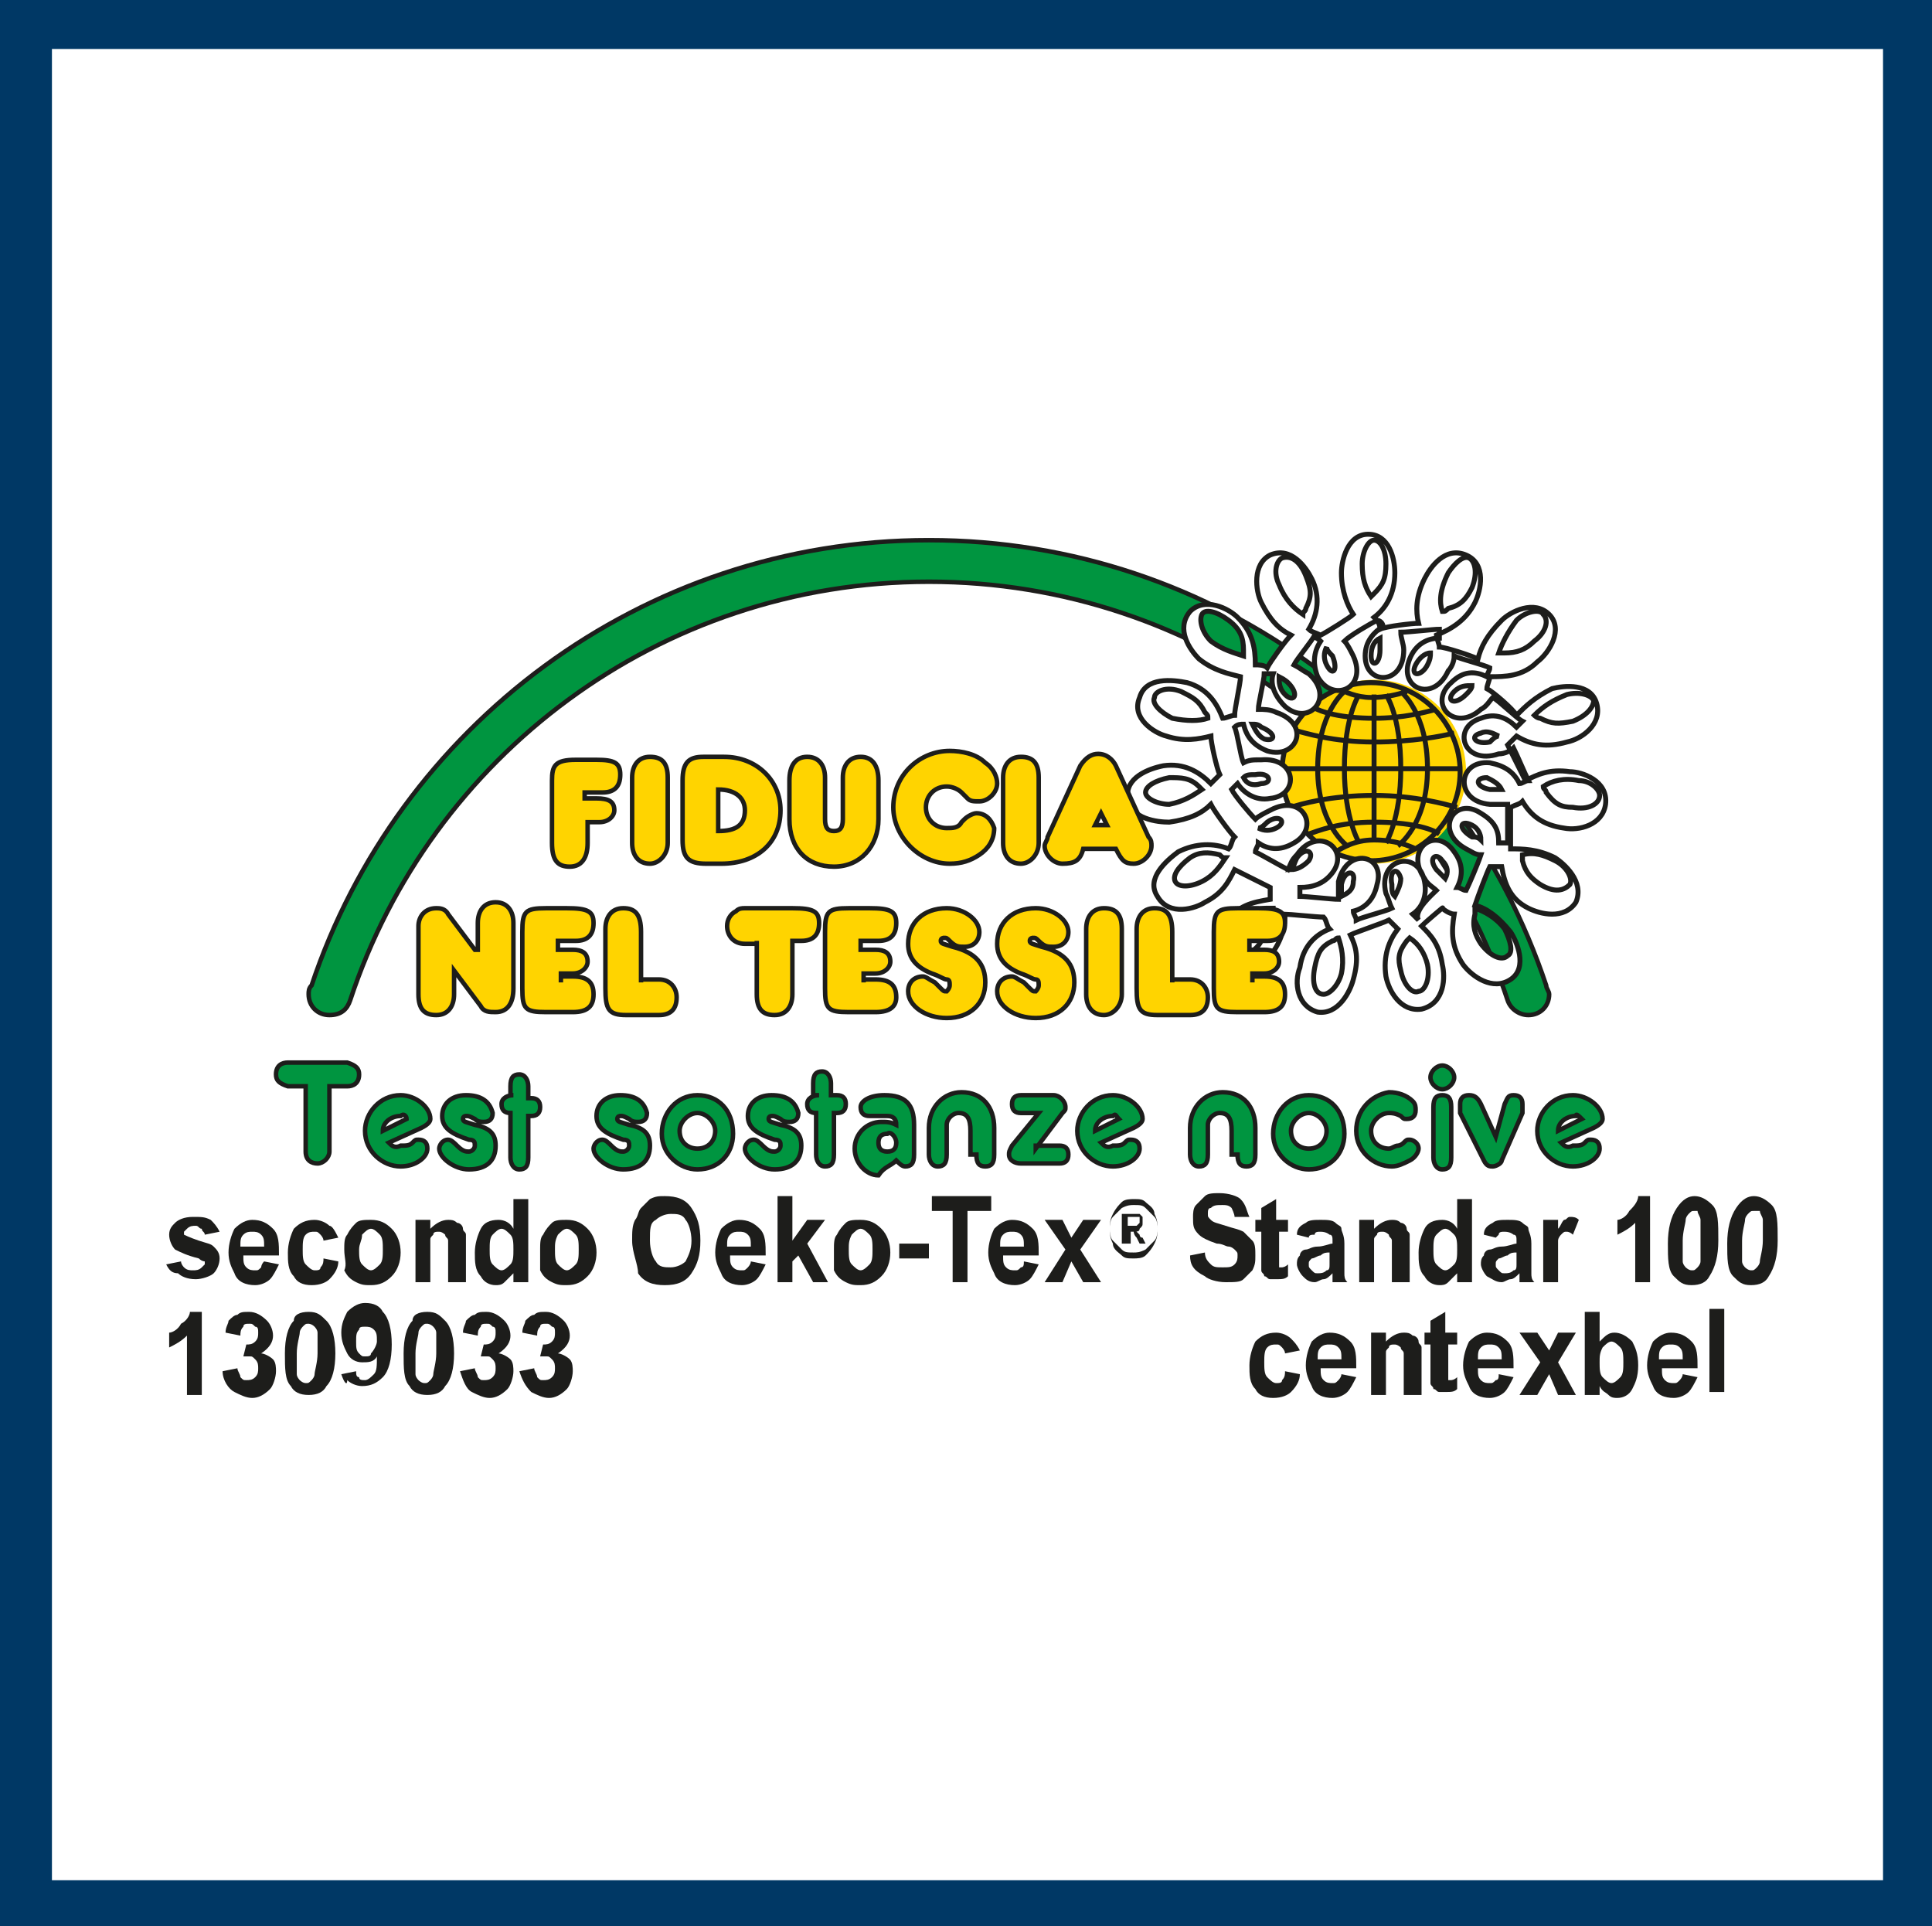 <?xml version="1.0" encoding="utf-8"?>
<!-- Generator: Adobe Illustrator 19.0.0, SVG Export Plug-In . SVG Version: 6.00 Build 0)  -->
<svg version="1.1" id="Layer_1" xmlns="http://www.w3.org/2000/svg" xmlns:xlink="http://www.w3.org/1999/xlink" x="0px" y="0px"
	 viewBox="-272 364.1 65.1 64.9" style="enable-background:new -272 364.1 65.1 64.9;" xml:space="preserve">
<rect x="-272" y="364.1" width="65.1" height="64.9" fill="#333333" stroke="none"/>
<style type="text/css">
	.st0{fill:#FFFFFF;}
	.st1{clip-path:url(#SVGID_2_);fill:none;stroke:#003865;stroke-width:2.1;}
	.st2{clip-path:url(#SVGID_2_);fill:#009540;}
	.st3{clip-path:url(#SVGID_2_);fill:none;stroke:#1D1D1B;stroke-width:0.151;stroke-miterlimit:3.864;}
	.st4{clip-path:url(#SVGID_2_);fill:#FFD400;}
	.st5{clip-path:url(#SVGID_2_);fill:none;stroke:#1D1D1B;stroke-width:0.167;stroke-miterlimit:3.864;}
	.st6{clip-path:url(#SVGID_2_);fill:#FFFFFF;}
	.st7{clip-path:url(#SVGID_2_);fill:#1D1D1B;}
	.st8{fill:#1D1D1B;}
	.st9{clip-path:url(#SVGID_4_);fill:#1D1D1B;}
	.st10{clip-path:url(#SVGID_6_);fill:#1D1D1B;}
	.st11{clip-path:url(#SVGID_8_);fill:#1D1D1B;}
	.st12{clip-path:url(#SVGID_10_);fill:#1D1D1B;}
</style>
<g>
	<rect x="-271.3" y="364.7" class="st0" width="63.8" height="63.8"/>
	<g>
		<defs>
			<rect id="SVGID_1_" x="-272" y="364" width="65.2" height="65.2"/>
		</defs>
		<clipPath id="SVGID_2_">
			<use xlink:href="#SVGID_1_"  style="overflow:visible;"/>
		</clipPath>
		<rect x="-271.3" y="364.7" class="st1" width="63.8" height="63.8"/>
		<path class="st2" d="M-240.7,383.7c-9.1,0-16.8,5.9-19.5,14.1c-0.1,0.3-0.3,0.5-0.7,0.5c-0.4,0-0.7-0.3-0.7-0.7
			c0-0.1,0-0.2,0.1-0.3c2.9-8.7,11.1-15,20.8-15s17.9,6.3,20.8,15c0,0.1,0.1,0.2,0.1,0.3c0,0.4-0.3,0.7-0.7,0.7
			c-0.3,0-0.6-0.2-0.7-0.5C-223.9,389.6-231.6,383.7-240.7,383.7"/>
		<path class="st3" d="M-240.7,383.7c-9.1,0-16.8,5.9-19.5,14.1c-0.1,0.3-0.3,0.5-0.7,0.5c-0.4,0-0.7-0.3-0.7-0.7
			c0-0.1,0-0.2,0.1-0.3c2.9-8.7,11.1-15,20.8-15s17.9,6.3,20.8,15c0,0.1,0.1,0.2,0.1,0.3c0,0.4-0.3,0.7-0.7,0.7
			c-0.3,0-0.6-0.2-0.7-0.5C-223.9,389.6-231.6,383.7-240.7,383.7z"/>
		<path class="st4" d="M-228.8,390.1c0-1.7,1.4-3.1,3.1-3.1c1.7,0,3.1,1.4,3.1,3.1c0,1.7-1.4,3.1-3.1,3.1S-228.8,391.8-228.8,390.1"
			/>
		<path class="st5" d="M-228.4,388.7c0.4,0.1,1.3,0.4,2.7,0.4c1.3,0,2.3-0.2,2.7-0.3 M-227.8,387.9c0.3,0.2,1,0.4,2.1,0.4
			c1,0,1.7-0.2,2.1-0.3 M-226.9,387.3c0.2,0.1,0.6,0.3,1.1,0.3c0.5,0,0.9-0.1,1.2-0.2 M-228.5,391.3c0.3-0.1,1.3-0.4,2.8-0.4
			c1.4,0,2.4,0.3,2.8,0.4 M-227.9,392.2c0.3-0.1,1-0.4,2.2-0.4c1.2,0,1.9,0.2,2.2,0.4 M-227,392.8c0.2-0.1,0.6-0.4,1.3-0.4
			c0.7,0,1.2,0.2,1.4,0.3 M-225.7,387.5v4.9 M-228.8,390h6 M-226.7,387.4c0,0-0.9,0.7-0.9,2.6c0,1.9,1,2.6,1,2.6 M-226.2,387.5
			c0,0-0.5,0.7-0.5,2.5c0,1.7,0.5,2.5,0.5,2.5 M-224.8,387.4c0,0,0.9,0.7,0.9,2.6c0,1.9-1,2.6-1,2.6 M-225.3,387.5
			c0,0,0.5,0.7,0.5,2.5c0,1.7-0.5,2.5-0.5,2.5 M-228.8,390.1c0-1.7,1.4-3,3-3c1.7,0,3,1.4,3,3c0,1.7-1.4,3-3,3
			C-227.4,393.1-228.8,391.8-228.8,390.1z"/>
		<path class="st6" d="M-224.1,395.3c0.3,0.3,0.6,0.6,0.7,1.3c0.1,0.4,0.1,1.3-0.7,1.5c-0.7,0.1-1.1-0.6-1.2-1.1
			c-0.1-0.7,0.1-1.2,0.4-1.6c-0.1-0.1-0.2-0.2-0.3-0.3c-0.2,0.1-1.1,0.4-1.3,0.5c0.2,0.4,0.3,0.8,0.1,1.5c-0.1,0.4-0.5,1.2-1.2,1.1
			c-0.7-0.2-0.8-1-0.6-1.5c0.1-0.7,0.5-1.1,1-1.3c-0.1-0.1-0.1-0.3-0.2-0.4c-0.2,0-1.2-0.1-1.3-0.1c0,0.4-0.1,0.9-0.5,1.4
			c-0.2,0.3-0.9,0.9-1.5,0.5c-0.6-0.4-0.3-1.2,0-1.6c0.4-0.6,0.9-0.7,1.5-0.8c0-0.1,0-0.3,0-0.4c-0.2-0.1-1-0.5-1.2-0.6
			c-0.2,0.4-0.4,0.8-1,1.1c-0.3,0.2-1.2,0.5-1.6-0.2c-0.4-0.6,0.3-1.2,0.7-1.5c0.6-0.3,1.2-0.3,1.7-0.1c0.1-0.1,0.1-0.3,0.2-0.4
			c-0.2-0.2-0.7-0.9-0.8-1.1c-0.3,0.3-0.7,0.5-1.4,0.6c-0.4,0-1.3-0.1-1.4-0.8c-0.1-0.7,0.7-1,1.2-1.1c0.7-0.1,1.2,0.2,1.6,0.6
			c0.1-0.1,0.2-0.2,0.3-0.3c-0.1-0.2-0.3-1.1-0.3-1.3c-0.4,0.1-0.9,0.2-1.5,0c-0.4-0.1-1.2-0.6-0.9-1.3c0.2-0.7,1.1-0.6,1.6-0.5
			c0.7,0.2,1,0.7,1.2,1.2c0.1,0,0.3-0.1,0.4-0.1c0-0.2,0.2-1.1,0.2-1.3c-0.4-0.1-0.9-0.2-1.4-0.6c-0.3-0.3-0.8-1-0.3-1.6
			c0.5-0.5,1.3-0.1,1.6,0.2c0.5,0.5,0.6,1,0.6,1.6c0.1,0,0.3,0,0.4,0.1c0.1-0.2,0.6-0.9,0.8-1.1c-0.4-0.2-0.7-0.5-1-1.1
			c-0.2-0.4-0.3-1.3,0.3-1.6c0.7-0.3,1.2,0.4,1.4,0.8c0.3,0.6,0.2,1.2-0.1,1.7c0.1,0.1,0.2,0.1,0.4,0.2c0.2-0.1,1-0.6,1.1-0.7
			c-0.2-0.3-0.4-0.8-0.4-1.4c0-0.4,0.2-1.3,0.9-1.3c0.7,0,0.9,0.8,0.9,1.3c0,0.7-0.3,1.2-0.7,1.5c0.1,0.1,0.2,0.2,0.2,0.4
			c0.2-0.1,1.1-0.2,1.3-0.2c-0.1-0.4-0.1-0.9,0.2-1.5c0.2-0.4,0.7-1.1,1.4-0.8c0.7,0.3,0.5,1.2,0.3,1.6c-0.3,0.6-0.8,0.9-1.3,1.1
			c0,0.1,0.1,0.3,0.1,0.4c0.2,0,1.1,0.3,1.3,0.4c0.1-0.4,0.3-0.8,0.8-1.3c0.3-0.3,1.1-0.7,1.6-0.2c0.5,0.5,0,1.3-0.4,1.6
			c-0.5,0.5-1.1,0.5-1.6,0.5c0,0.1-0.1,0.3-0.1,0.4c0.2,0.1,0.9,0.7,1,0.9c0.3-0.3,0.6-0.6,1.2-0.9c0.4-0.1,1.3-0.2,1.5,0.5
			c0.2,0.7-0.5,1.2-1,1.3c-0.7,0.2-1.2,0.1-1.7-0.2c-0.1,0.1-0.2,0.2-0.3,0.3c0.1,0.2,0.5,1,0.6,1.2c0.4-0.2,0.8-0.4,1.5-0.3
			c0.4,0,1.3,0.3,1.2,1.1c-0.1,0.7-0.9,0.9-1.4,0.8c-0.7-0.1-1.1-0.4-1.4-0.9c-0.1,0.1-0.2,0.1-0.4,0.2c0,0.2,0,1.1,0,1.4
			c0.4,0,0.9,0,1.5,0.3c0.3,0.2,1,0.8,0.7,1.5c-0.4,0.6-1.2,0.4-1.6,0.2c-0.6-0.3-0.8-0.8-0.9-1.4c-0.1,0-0.3,0-0.4,0
			c-0.1,0.2-0.4,1-0.5,1.3c0.4,0.1,0.8,0.4,1.2,0.9c0.2,0.3,0.6,1.2,0,1.6c-0.6,0.4-1.3-0.1-1.6-0.5c-0.4-0.6-0.4-1.1-0.3-1.7
			c-0.1,0-0.3-0.1-0.4-0.2C-223.3,394.6-224,395.2-224.1,395.3 M-223.6,394.1c-0.1-0.1-0.3-0.2-0.4-0.4c-0.7-1,0.4-1.8,1-0.9
			c0.3,0.4,0.3,0.8,0.1,1.2c0.1,0,0.2,0.1,0.3,0.1c0.1-0.2,0.4-0.9,0.5-1.2c-0.2,0-0.3-0.1-0.5-0.2c-1.1-0.6-0.4-1.8,0.5-1.2
			c0.5,0.3,0.6,0.6,0.6,1c0.1,0,0.2,0,0.3,0c0-0.2,0-1,0-1.3c-0.2,0-0.4,0-0.6,0c-1.2-0.1-1.1-1.5,0-1.4c0.5,0.1,0.8,0.3,1,0.7
			c0.1,0,0.2-0.1,0.3-0.1c-0.1-0.2-0.4-0.9-0.5-1.1c-0.1,0.1-0.3,0.2-0.5,0.2c-1.2,0.4-1.6-0.9-0.6-1.2c0.5-0.2,0.9,0,1.2,0.3
			c0.1-0.1,0.1-0.1,0.2-0.2c-0.2-0.1-0.8-0.7-1-0.8c-0.1,0.1-0.2,0.3-0.4,0.4c-0.9,0.8-1.8-0.2-1-0.9c0.4-0.4,0.8-0.4,1.2-0.2
			c0-0.1,0.1-0.2,0.1-0.3c-0.2-0.1-1-0.3-1.2-0.4c0,0.2-0.1,0.4-0.2,0.5c-0.5,1.1-1.7,0.6-1.3-0.4c0.2-0.5,0.6-0.7,1-0.7
			c0-0.1,0-0.2,0-0.3c-0.2,0-1,0.1-1.3,0.1c0,0.2,0.1,0.4,0.1,0.6c0,1.2-1.3,1.2-1.3,0.2c0-0.5,0.3-0.8,0.6-1c0-0.1-0.1-0.2-0.2-0.2
			c-0.2,0.1-0.9,0.5-1.1,0.7c0.1,0.1,0.2,0.3,0.3,0.5c0.5,1.1-0.7,1.6-1.2,0.7c-0.2-0.5-0.1-0.9,0.1-1.2c-0.1-0.1-0.2-0.1-0.2-0.2
			c-0.1,0.2-0.6,0.8-0.7,1c0.2,0.1,0.3,0.2,0.5,0.3c0.9,0.8,0,1.8-0.8,1.1c-0.4-0.4-0.5-0.8-0.4-1.1c-0.1,0-0.2,0-0.3,0
			c0,0.2-0.2,1-0.2,1.2c0.2,0,0.4,0,0.6,0.1c1.2,0.4,0.7,1.6-0.3,1.3c-0.5-0.2-0.7-0.5-0.8-0.9c-0.1,0-0.2,0-0.3,0.1
			c0.1,0.2,0.2,1,0.3,1.2c0.2-0.1,0.3-0.1,0.6-0.1c1.2-0.1,1.3,1.2,0.3,1.3c-0.5,0.1-0.9-0.2-1.1-0.5c-0.1,0.1-0.1,0.1-0.2,0.2
			c0.1,0.2,0.6,0.8,0.8,1c0.1-0.1,0.3-0.2,0.5-0.3c1.1-0.6,1.7,0.6,0.8,1.1c-0.5,0.3-0.9,0.2-1.2,0c0,0.1-0.1,0.2-0.1,0.3
			c0.2,0.1,0.9,0.5,1.1,0.6c0.1-0.2,0.1-0.3,0.3-0.5c0.7-1,1.8-0.2,1.2,0.6c-0.3,0.4-0.7,0.5-1.1,0.5c0,0.1,0,0.2,0,0.3
			c0.2,0,1.1,0.1,1.3,0.1c0-0.2,0-0.4,0-0.6c0.3-1.2,1.6-0.9,1.3,0.1c-0.1,0.5-0.4,0.8-0.8,0.9c0,0.1,0.1,0.2,0.1,0.3
			c0.2-0.1,1-0.3,1.2-0.4c-0.1-0.2-0.1-0.3-0.2-0.5c-0.3-1.2,1.1-1.5,1.3-0.4c0.1,0.5-0.1,0.9-0.4,1.1c0.1,0.1,0.1,0.1,0.2,0.2
			C-224.4,394.8-223.7,394.2-223.6,394.1 M-230.1,386.2c0-0.1,0-0.1,0-0.2c0-0.4-0.1-0.7-0.5-1c-0.4-0.3-0.8-0.4-0.9-0.2
			c-0.1,0.2,0,0.6,0.3,0.9C-230.8,386-230.4,386.1-230.1,386.2 M-228.9,386.9c0,0.2,0,0.4,0.2,0.6c0.3,0.3,0.5,0,0.1-0.4
			C-228.6,387.1-228.7,387-228.9,386.9 M-231.3,388.3c0-0.1,0-0.1-0.1-0.2c-0.2-0.4-0.4-0.5-0.8-0.7c-0.5-0.2-0.9,0-0.9,0.2
			c-0.1,0.2,0.2,0.5,0.6,0.7C-232,388.4-231.6,388.4-231.3,388.3 M-229.8,388.5c0.1,0.2,0.2,0.4,0.4,0.5c0.4,0.1,0.4-0.2-0.1-0.4
			C-229.6,388.5-229.7,388.5-229.8,388.5 M-231.5,390.7c0,0-0.1-0.1-0.1-0.1c-0.3-0.3-0.6-0.3-1-0.3c-0.5,0.1-0.8,0.3-0.8,0.5
			c0,0.2,0.4,0.4,0.8,0.4C-232.1,391.1-231.8,390.9-231.5,390.7 M-230.1,390.3c0.1,0.2,0.3,0.3,0.6,0.2c0.4,0,0.3-0.4-0.2-0.3
			C-229.9,390.2-230,390.2-230.1,390.3 M-230.7,393c-0.1,0-0.1,0-0.2-0.1c-0.4-0.1-0.7-0.1-1,0.1c-0.4,0.3-0.6,0.6-0.5,0.8
			c0.1,0.2,0.5,0.2,0.9,0C-231.1,393.6-230.9,393.3-230.7,393 M-229.6,392c0.2,0.1,0.4,0.1,0.6,0c0.4-0.2,0.1-0.5-0.3-0.2
			C-229.4,391.9-229.5,392-229.6,392 M-229.1,394.7c-0.1,0-0.1,0-0.2,0c-0.4,0-0.6,0.2-0.9,0.6c-0.3,0.4-0.3,0.8-0.1,0.9
			c0.2,0.1,0.6,0,0.8-0.4C-229.2,395.4-229.1,395.1-229.1,394.7 M-228.5,393.4c0.2,0,0.4-0.1,0.6-0.3c0.2-0.3-0.1-0.5-0.4-0.1
			C-228.4,393.2-228.4,393.3-228.5,393.4 M-222.3,394.7c0,0.1,0,0.1,0,0.2c-0.1,0.4,0,0.7,0.2,1c0.3,0.4,0.7,0.6,0.9,0.4
			c0.2-0.1,0.1-0.5-0.1-0.9C-221.6,395-222,394.8-222.3,394.7 M-223.3,393.7c0.1-0.2,0.1-0.4-0.1-0.6c-0.2-0.3-0.5-0.1-0.2,0.3
			C-223.5,393.5-223.4,393.6-223.3,393.7 M-220.7,392.9c0,0.1,0,0.1,0,0.2c0.1,0.4,0.3,0.6,0.6,0.8c0.5,0.3,0.8,0.2,1,0
			c0.1-0.2-0.1-0.6-0.5-0.8C-220,392.9-220.3,392.8-220.7,392.9 M-222.1,392.4c0-0.2-0.1-0.4-0.3-0.5c-0.4-0.2-0.5,0.1,0,0.4
			C-222.3,392.3-222.2,392.3-222.1,392.4 M-220,390.6c0,0.1,0.1,0.1,0.1,0.2c0.3,0.4,0.5,0.5,0.9,0.5c0.5,0.1,0.9-0.1,0.9-0.4
			c0-0.2-0.3-0.5-0.7-0.5C-219.3,390.3-219.7,390.4-220,390.6 M-221.4,390.7c-0.1-0.2-0.3-0.3-0.5-0.4c-0.4,0-0.4,0.3,0.1,0.4
			C-221.7,390.7-221.5,390.7-221.4,390.7 M-220.3,388.2c0,0,0.1,0.1,0.2,0.1c0.4,0.2,0.6,0.2,1.1,0.1c0.5-0.2,0.7-0.5,0.7-0.7
			c-0.1-0.2-0.5-0.3-0.9-0.2C-219.7,387.7-220,387.9-220.3,388.2 M-221.5,388.9c-0.2-0.1-0.4-0.2-0.6-0.1c-0.4,0.1-0.2,0.4,0.3,0.3
			C-221.7,389-221.6,388.9-221.5,388.9 M-221.5,386.1c0.1,0,0.1,0,0.2,0c0.4,0,0.7-0.1,1-0.4c0.4-0.3,0.5-0.7,0.3-0.9
			c-0.1-0.2-0.6-0.1-0.9,0.2C-221.2,385.4-221.4,385.8-221.5,386.1 M-222.4,387.2c-0.2,0-0.4,0-0.6,0.2c-0.3,0.3,0,0.5,0.4,0.1
			C-222.5,387.4-222.4,387.3-222.4,387.2 M-223.4,384.7c0.1,0,0.1,0,0.2-0.1c0.4-0.1,0.6-0.3,0.8-0.7c0.2-0.5,0.1-0.9-0.1-1
			c-0.2-0.1-0.5,0.2-0.7,0.5C-223.5,384-223.5,384.4-223.4,384.7 M-223.8,386.1c-0.2,0-0.4,0.2-0.5,0.4c-0.2,0.4,0.2,0.4,0.4,0
			C-223.8,386.3-223.8,386.2-223.8,386.1 M-225.8,384.2c0,0,0.1-0.1,0.1-0.1c0.3-0.3,0.4-0.5,0.4-1c0-0.5-0.2-0.8-0.4-0.8
			c-0.2,0-0.4,0.4-0.4,0.8C-226.1,383.6-226,383.9-225.8,384.2 M-225.5,385.6c-0.2,0.1-0.3,0.3-0.3,0.6c0,0.4,0.3,0.3,0.3-0.2
			C-225.5,385.9-225.5,385.8-225.5,385.6 M-227.3,385.9c-0.1,0.2-0.1,0.4,0,0.6c0.2,0.4,0.4,0.2,0.2-0.3
			C-227.2,386.1-227.3,386-227.3,385.9 M-228.1,384.8c0-0.1,0.1-0.1,0.1-0.2c0.2-0.4,0.2-0.6,0-1.1c-0.2-0.5-0.5-0.7-0.8-0.6
			c-0.2,0.1-0.3,0.5-0.1,0.9C-228.7,384.3-228.4,384.6-228.1,384.8 M-226.9,395.7c-0.1,0-0.1,0.1-0.2,0.1c-0.4,0.2-0.5,0.4-0.6,0.9
			c-0.1,0.5,0,0.9,0.3,0.9c0.2,0,0.5-0.3,0.6-0.7C-226.7,396.4-226.8,396-226.9,395.7 M-226.8,394.3c0.2-0.1,0.4-0.2,0.4-0.5
			c0.1-0.4-0.3-0.4-0.4,0.1C-226.8,394-226.8,394.1-226.8,394.3 M-224.5,395.7c0,0-0.1,0.1-0.1,0.1c-0.3,0.4-0.3,0.6-0.2,1
			c0.1,0.5,0.4,0.8,0.6,0.7c0.2,0,0.4-0.4,0.3-0.9C-224,396.2-224.2,395.9-224.5,395.7 M-225,394.3c0.1-0.2,0.2-0.4,0.2-0.6
			c-0.1-0.4-0.4-0.3-0.3,0.2C-225.1,394.1-225.1,394.2-225,394.3"/>
		<path class="st5" d="M-224.1,395.3c0.3,0.3,0.6,0.6,0.7,1.3c0.1,0.4,0.1,1.3-0.7,1.5c-0.7,0.1-1.1-0.6-1.2-1.1
			c-0.1-0.7,0.1-1.2,0.4-1.6c-0.1-0.1-0.2-0.2-0.3-0.3c-0.2,0.1-1.1,0.4-1.3,0.5c0.2,0.4,0.3,0.8,0.1,1.5c-0.1,0.4-0.5,1.2-1.2,1.1
			c-0.7-0.2-0.8-1-0.6-1.5c0.1-0.7,0.5-1.1,1-1.3c-0.1-0.1-0.1-0.3-0.2-0.4c-0.2,0-1.2-0.1-1.3-0.1c0,0.4-0.1,0.9-0.5,1.4
			c-0.2,0.3-0.9,0.9-1.5,0.5c-0.6-0.4-0.3-1.2,0-1.6c0.4-0.6,0.9-0.7,1.5-0.8c0-0.1,0-0.3,0-0.4c-0.2-0.1-1-0.5-1.2-0.6
			c-0.2,0.4-0.4,0.8-1,1.1c-0.3,0.2-1.2,0.5-1.6-0.2c-0.4-0.6,0.3-1.2,0.7-1.5c0.6-0.3,1.2-0.3,1.7-0.1c0.1-0.1,0.1-0.3,0.2-0.4
			c-0.2-0.2-0.7-0.9-0.8-1.1c-0.3,0.3-0.7,0.5-1.4,0.6c-0.4,0-1.3-0.1-1.4-0.8c-0.1-0.7,0.7-1,1.2-1.1c0.7-0.1,1.2,0.2,1.6,0.6
			c0.1-0.1,0.2-0.2,0.3-0.3c-0.1-0.2-0.3-1.1-0.3-1.3c-0.4,0.1-0.9,0.2-1.5,0c-0.4-0.1-1.2-0.6-0.9-1.3c0.2-0.7,1.1-0.6,1.6-0.5
			c0.7,0.2,1,0.7,1.2,1.2c0.1,0,0.3-0.1,0.4-0.1c0-0.2,0.2-1.1,0.2-1.3c-0.4-0.1-0.9-0.2-1.4-0.6c-0.3-0.3-0.8-1-0.3-1.6
			c0.5-0.5,1.3-0.1,1.6,0.2c0.5,0.5,0.6,1,0.6,1.6c0.1,0,0.3,0,0.4,0.1c0.1-0.2,0.6-0.9,0.8-1.1c-0.4-0.2-0.7-0.5-1-1.1
			c-0.2-0.4-0.3-1.3,0.3-1.6c0.7-0.3,1.2,0.4,1.4,0.8c0.3,0.6,0.2,1.2-0.1,1.7c0.1,0.1,0.2,0.1,0.4,0.2c0.2-0.1,1-0.6,1.1-0.7
			c-0.2-0.3-0.4-0.8-0.4-1.4c0-0.4,0.2-1.3,0.9-1.3c0.7,0,0.9,0.8,0.9,1.3c0,0.7-0.3,1.2-0.7,1.5c0.1,0.1,0.2,0.2,0.2,0.4
			c0.2-0.1,1.1-0.2,1.3-0.2c-0.1-0.4-0.1-0.9,0.2-1.5c0.2-0.4,0.7-1.1,1.4-0.8c0.7,0.3,0.5,1.2,0.3,1.6c-0.3,0.6-0.8,0.9-1.3,1.1
			c0,0.1,0.1,0.3,0.1,0.4c0.2,0,1.1,0.3,1.3,0.4c0.1-0.4,0.3-0.8,0.8-1.3c0.3-0.3,1.1-0.7,1.6-0.2c0.5,0.5,0,1.3-0.4,1.6
			c-0.5,0.5-1.1,0.5-1.6,0.5c0,0.1-0.1,0.3-0.1,0.4c0.2,0.1,0.9,0.7,1,0.9c0.3-0.3,0.6-0.6,1.2-0.9c0.4-0.1,1.3-0.2,1.5,0.5
			c0.2,0.7-0.5,1.2-1,1.3c-0.7,0.2-1.2,0.1-1.7-0.2c-0.1,0.1-0.2,0.2-0.3,0.3c0.1,0.2,0.5,1,0.6,1.2c0.4-0.2,0.8-0.4,1.5-0.3
			c0.4,0,1.3,0.3,1.2,1.1c-0.1,0.7-0.9,0.9-1.4,0.8c-0.7-0.1-1.1-0.4-1.4-0.9c-0.1,0.1-0.2,0.1-0.4,0.2c0,0.2,0,1.1,0,1.4
			c0.4,0,0.9,0,1.5,0.3c0.3,0.2,1,0.8,0.7,1.5c-0.4,0.6-1.2,0.4-1.6,0.2c-0.6-0.3-0.8-0.8-0.9-1.4c-0.1,0-0.3,0-0.4,0
			c-0.1,0.2-0.4,1-0.5,1.3c0.4,0.1,0.8,0.4,1.2,0.9c0.2,0.3,0.6,1.2,0,1.6c-0.6,0.4-1.3-0.1-1.6-0.5c-0.4-0.6-0.4-1.1-0.3-1.7
			c-0.1,0-0.3-0.1-0.4-0.2C-223.3,394.6-224,395.2-224.1,395.3z M-223.6,394.1c-0.1-0.1-0.3-0.2-0.4-0.4c-0.7-1,0.4-1.8,1-0.9
			c0.3,0.4,0.3,0.8,0.1,1.2c0.1,0,0.2,0.1,0.3,0.1c0.1-0.2,0.4-0.9,0.5-1.2c-0.2,0-0.3-0.1-0.5-0.2c-1.1-0.6-0.4-1.8,0.5-1.2
			c0.5,0.3,0.6,0.6,0.6,1c0.1,0,0.2,0,0.3,0c0-0.2,0-1,0-1.3c-0.2,0-0.4,0-0.6,0c-1.2-0.1-1.1-1.5,0-1.4c0.5,0.1,0.8,0.3,1,0.7
			c0.1,0,0.2-0.1,0.3-0.1c-0.1-0.2-0.4-0.9-0.5-1.1c-0.1,0.1-0.3,0.2-0.5,0.2c-1.2,0.4-1.6-0.9-0.6-1.2c0.5-0.2,0.9,0,1.2,0.3
			c0.1-0.1,0.1-0.1,0.2-0.2c-0.2-0.1-0.8-0.7-1-0.8c-0.1,0.1-0.2,0.3-0.4,0.4c-0.9,0.8-1.8-0.2-1-0.9c0.4-0.4,0.8-0.4,1.2-0.2
			c0-0.1,0.1-0.2,0.1-0.3c-0.2-0.1-1-0.3-1.2-0.4c0,0.2-0.1,0.4-0.2,0.5c-0.5,1.1-1.7,0.6-1.3-0.4c0.2-0.5,0.6-0.7,1-0.7
			c0-0.1,0-0.2,0-0.3c-0.2,0-1,0.1-1.3,0.1c0,0.2,0.1,0.4,0.1,0.6c0,1.2-1.3,1.2-1.3,0.2c0-0.5,0.3-0.8,0.6-1c0-0.1-0.1-0.2-0.2-0.2
			c-0.2,0.1-0.9,0.5-1.1,0.7c0.1,0.1,0.2,0.3,0.3,0.5c0.5,1.1-0.7,1.6-1.2,0.7c-0.2-0.5-0.1-0.9,0.1-1.2c-0.1-0.1-0.2-0.1-0.2-0.2
			c-0.1,0.2-0.6,0.8-0.7,1c0.2,0.1,0.3,0.2,0.5,0.3c0.9,0.8,0,1.8-0.8,1.1c-0.4-0.4-0.5-0.8-0.4-1.1c-0.1,0-0.2,0-0.3,0
			c0,0.2-0.2,1-0.2,1.2c0.2,0,0.4,0,0.6,0.1c1.2,0.4,0.7,1.6-0.3,1.3c-0.5-0.2-0.7-0.5-0.8-0.9c-0.1,0-0.2,0-0.3,0.1
			c0.1,0.2,0.2,1,0.3,1.2c0.2-0.1,0.3-0.1,0.6-0.1c1.2-0.1,1.3,1.2,0.3,1.3c-0.5,0.1-0.9-0.2-1.1-0.5c-0.1,0.1-0.1,0.1-0.2,0.2
			c0.1,0.2,0.6,0.8,0.8,1c0.1-0.1,0.3-0.2,0.5-0.3c1.1-0.6,1.7,0.6,0.8,1.1c-0.5,0.3-0.9,0.2-1.2,0c0,0.1-0.1,0.2-0.1,0.3
			c0.2,0.1,0.9,0.5,1.1,0.6c0.1-0.2,0.1-0.3,0.3-0.5c0.7-1,1.8-0.2,1.2,0.6c-0.3,0.4-0.7,0.5-1.1,0.5c0,0.1,0,0.2,0,0.3
			c0.2,0,1.1,0.1,1.3,0.1c0-0.2,0-0.4,0-0.6c0.3-1.2,1.6-0.9,1.3,0.1c-0.1,0.5-0.4,0.8-0.8,0.9c0,0.1,0.1,0.2,0.1,0.3
			c0.2-0.1,1-0.3,1.2-0.4c-0.1-0.2-0.1-0.3-0.2-0.5c-0.3-1.2,1.1-1.5,1.3-0.4c0.1,0.5-0.1,0.9-0.4,1.1c0.1,0.1,0.1,0.1,0.2,0.2
			C-224.4,394.8-223.7,394.2-223.6,394.1z M-230.1,386.2c0-0.1,0-0.1,0-0.2c0-0.4-0.1-0.7-0.5-1c-0.4-0.3-0.8-0.4-0.9-0.2
			c-0.1,0.2,0,0.6,0.3,0.9C-230.8,386-230.4,386.1-230.1,386.2z M-228.9,386.9c0,0.2,0,0.4,0.2,0.6c0.3,0.3,0.5,0,0.1-0.4
			C-228.6,387.1-228.7,387-228.9,386.9z M-231.3,388.3c0-0.1,0-0.1-0.1-0.2c-0.2-0.4-0.4-0.5-0.8-0.7c-0.5-0.2-0.9,0-0.9,0.2
			c-0.1,0.2,0.2,0.5,0.6,0.7C-232,388.4-231.6,388.4-231.3,388.3z M-229.8,388.5c0.1,0.2,0.2,0.4,0.4,0.5c0.4,0.1,0.4-0.2-0.1-0.4
			C-229.6,388.5-229.7,388.5-229.8,388.5z M-231.5,390.7c0,0-0.1-0.1-0.1-0.1c-0.3-0.3-0.6-0.3-1-0.3c-0.5,0.1-0.8,0.3-0.8,0.5
			c0,0.2,0.4,0.4,0.8,0.4C-232.1,391.1-231.8,390.9-231.5,390.7z M-230.1,390.3c0.1,0.2,0.3,0.3,0.6,0.2c0.4,0,0.3-0.4-0.2-0.3
			C-229.9,390.2-230,390.2-230.1,390.3z M-230.7,393c-0.1,0-0.1,0-0.2-0.1c-0.4-0.1-0.7-0.1-1,0.1c-0.4,0.3-0.6,0.6-0.5,0.8
			c0.1,0.2,0.5,0.2,0.9,0C-231.1,393.6-230.9,393.3-230.7,393z M-229.6,392c0.2,0.1,0.4,0.1,0.6,0c0.4-0.2,0.1-0.5-0.3-0.2
			C-229.4,391.9-229.5,392-229.6,392z M-229.1,394.7c-0.1,0-0.1,0-0.2,0c-0.4,0-0.6,0.2-0.9,0.6c-0.3,0.4-0.3,0.8-0.1,0.9
			c0.2,0.1,0.6,0,0.8-0.4C-229.2,395.4-229.1,395.1-229.1,394.7z M-228.5,393.4c0.2,0,0.4-0.1,0.6-0.3c0.2-0.3-0.1-0.5-0.4-0.1
			C-228.4,393.2-228.4,393.3-228.5,393.4z M-222.3,394.7c0,0.1,0,0.1,0,0.2c-0.1,0.4,0,0.7,0.2,1c0.3,0.4,0.7,0.6,0.9,0.4
			c0.2-0.1,0.1-0.5-0.1-0.9C-221.6,395-222,394.8-222.3,394.7z M-223.3,393.7c0.1-0.2,0.1-0.4-0.1-0.6c-0.2-0.3-0.5-0.1-0.2,0.3
			C-223.5,393.5-223.4,393.6-223.3,393.7z M-220.7,392.9c0,0.1,0,0.1,0,0.2c0.1,0.4,0.3,0.6,0.6,0.8c0.5,0.3,0.8,0.2,1,0
			c0.1-0.2-0.1-0.6-0.5-0.8C-220,392.9-220.3,392.8-220.7,392.9z M-222.1,392.4c0-0.2-0.1-0.4-0.3-0.5c-0.4-0.2-0.5,0.1,0,0.4
			C-222.3,392.3-222.2,392.3-222.1,392.4z M-220,390.6c0,0.1,0.1,0.1,0.1,0.2c0.3,0.4,0.5,0.5,0.9,0.5c0.5,0.1,0.9-0.1,0.9-0.4
			c0-0.2-0.3-0.5-0.7-0.5C-219.3,390.3-219.7,390.4-220,390.6z M-221.4,390.7c-0.1-0.2-0.3-0.3-0.5-0.4c-0.4,0-0.4,0.3,0.1,0.4
			C-221.7,390.7-221.5,390.7-221.4,390.7z M-220.3,388.2c0,0,0.1,0.1,0.2,0.1c0.4,0.2,0.6,0.2,1.1,0.1c0.5-0.2,0.7-0.5,0.7-0.7
			c-0.1-0.2-0.5-0.3-0.9-0.2C-219.7,387.7-220,387.9-220.3,388.2z M-221.5,388.9c-0.2-0.1-0.4-0.2-0.6-0.1c-0.4,0.1-0.2,0.4,0.3,0.3
			C-221.7,389-221.6,388.9-221.5,388.9z M-221.5,386.1c0.1,0,0.1,0,0.2,0c0.4,0,0.7-0.1,1-0.4c0.4-0.3,0.5-0.7,0.3-0.9
			c-0.1-0.2-0.6-0.1-0.9,0.2C-221.2,385.4-221.4,385.8-221.5,386.1z M-222.4,387.2c-0.2,0-0.4,0-0.6,0.2c-0.3,0.3,0,0.5,0.4,0.1
			C-222.5,387.4-222.4,387.3-222.4,387.2z M-223.4,384.7c0.1,0,0.1,0,0.2-0.1c0.4-0.1,0.6-0.3,0.8-0.7c0.2-0.5,0.1-0.9-0.1-1
			c-0.2-0.1-0.5,0.2-0.7,0.5C-223.5,384-223.5,384.4-223.4,384.7z M-223.8,386.1c-0.2,0-0.4,0.2-0.5,0.4c-0.2,0.4,0.2,0.4,0.4,0
			C-223.8,386.3-223.8,386.2-223.8,386.1z M-225.8,384.2c0,0,0.1-0.1,0.1-0.1c0.3-0.3,0.4-0.5,0.4-1c0-0.5-0.2-0.8-0.4-0.8
			c-0.2,0-0.4,0.4-0.4,0.8C-226.1,383.6-226,383.9-225.8,384.2z M-225.5,385.6c-0.2,0.1-0.3,0.3-0.3,0.6c0,0.4,0.3,0.3,0.3-0.2
			C-225.5,385.9-225.5,385.8-225.5,385.6z M-227.3,385.9c-0.1,0.2-0.1,0.4,0,0.6c0.2,0.4,0.4,0.2,0.2-0.3
			C-227.2,386.1-227.3,386-227.3,385.9z M-228.1,384.8c0-0.1,0.1-0.1,0.1-0.2c0.2-0.4,0.2-0.6,0-1.1c-0.2-0.5-0.5-0.7-0.8-0.6
			c-0.2,0.1-0.3,0.5-0.1,0.9C-228.7,384.3-228.4,384.6-228.1,384.8z M-226.9,395.7c-0.1,0-0.1,0.1-0.2,0.1c-0.4,0.2-0.5,0.4-0.6,0.9
			c-0.1,0.5,0,0.9,0.3,0.9c0.2,0,0.5-0.3,0.6-0.7C-226.7,396.4-226.8,396-226.9,395.7z M-226.8,394.3c0.2-0.1,0.4-0.2,0.4-0.5
			c0.1-0.4-0.3-0.4-0.4,0.1C-226.8,394-226.8,394.1-226.8,394.3z M-224.5,395.7c0,0-0.1,0.1-0.1,0.1c-0.3,0.4-0.3,0.6-0.2,1
			c0.1,0.5,0.4,0.8,0.6,0.7c0.2,0,0.4-0.4,0.3-0.9C-224,396.2-224.2,395.9-224.5,395.7z M-225,394.3c0.1-0.2,0.2-0.4,0.2-0.6
			c-0.1-0.4-0.4-0.3-0.3,0.2C-225.1,394.1-225.1,394.2-225,394.3z"/>
		<path class="st4" d="M-256,396.1l-0.9-1.2c-0.1-0.2-0.3-0.2-0.4-0.2c-0.4,0-0.6,0.3-0.6,0.6l0,2.3c0,0.5,0.2,0.7,0.6,0.7
			c0.4,0,0.6-0.3,0.6-0.7v-0.8l0.9,1.2c0.1,0.2,0.3,0.2,0.5,0.2c0.4,0,0.6-0.3,0.6-0.8l0-2.2c0-0.4-0.2-0.7-0.6-0.7
			c-0.4,0-0.6,0.3-0.6,0.7V396.1z"/>
		<path class="st3" d="M-256,396.1l-0.9-1.2c-0.1-0.2-0.3-0.2-0.4-0.2c-0.4,0-0.6,0.3-0.6,0.6l0,2.3c0,0.5,0.2,0.7,0.6,0.7
			c0.4,0,0.6-0.3,0.6-0.7v-0.8l0.9,1.2c0.1,0.2,0.3,0.2,0.5,0.2c0.4,0,0.6-0.3,0.6-0.8l0-2.2c0-0.4-0.2-0.7-0.6-0.7
			c-0.4,0-0.6,0.3-0.6,0.7V396.1z"/>
		<path class="st4" d="M-253.1,397.2v-0.3h0.4c0.3,0,0.5-0.2,0.5-0.4c0-0.3-0.2-0.4-0.5-0.4h-0.5v-0.3h0.6c0.4,0,0.6-0.2,0.6-0.6
			c0-0.4-0.2-0.5-0.9-0.5h-0.7c-0.7,0-0.8,0.1-0.8,0.8v1.9c0,0.7,0.1,0.8,0.8,0.8h0.9c0.5,0,0.7-0.2,0.7-0.6c0-0.4-0.2-0.6-0.7-0.6
			H-253.1z"/>
		<path class="st3" d="M-253.1,397.2v-0.3h0.4c0.3,0,0.5-0.2,0.5-0.4c0-0.3-0.2-0.4-0.5-0.4h-0.5v-0.3h0.6c0.4,0,0.6-0.2,0.6-0.6
			c0-0.4-0.2-0.5-0.9-0.5h-0.7c-0.7,0-0.8,0.1-0.8,0.8v1.9c0,0.7,0.1,0.8,0.8,0.8h0.9c0.5,0,0.7-0.2,0.7-0.6c0-0.4-0.2-0.6-0.7-0.6
			H-253.1z"/>
		<path class="st4" d="M-250.4,397.2v-1.7c0-0.6-0.2-0.8-0.6-0.8c-0.4,0-0.6,0.3-0.6,0.7v2c0,0.7,0.1,0.9,0.7,0.9h1.1
			c0.4,0,0.6-0.2,0.6-0.6c0-0.3-0.2-0.6-0.6-0.6H-250.4z"/>
		<path class="st3" d="M-250.4,397.2v-1.7c0-0.6-0.2-0.8-0.6-0.8c-0.4,0-0.6,0.3-0.6,0.7v2c0,0.7,0.1,0.9,0.7,0.9h1.1
			c0.4,0,0.6-0.2,0.6-0.6c0-0.3-0.2-0.6-0.6-0.6H-250.4z"/>
		<path class="st4" d="M-246.5,395.8v1.8c0,0.5,0.2,0.7,0.6,0.7c0.4,0,0.6-0.3,0.6-0.7v-1.8h0.3c0.4,0,0.6-0.2,0.6-0.6
			c0-0.4-0.2-0.5-0.9-0.5h-1.2c-0.2,0-0.3,0-0.4,0c-0.1,0-0.2,0-0.3,0.1c-0.2,0.1-0.3,0.3-0.3,0.5c0,0.3,0.2,0.6,0.6,0.6H-246.5z"/>
		<path class="st3" d="M-246.5,395.8v1.8c0,0.5,0.2,0.7,0.6,0.7c0.4,0,0.6-0.3,0.6-0.7v-1.8h0.3c0.4,0,0.6-0.2,0.6-0.6
			c0-0.4-0.2-0.5-0.9-0.5h-1.2c-0.2,0-0.3,0-0.4,0c-0.1,0-0.2,0-0.3,0.1c-0.2,0.1-0.3,0.3-0.3,0.5c0,0.3,0.2,0.6,0.6,0.6H-246.5z"/>
		<path class="st4" d="M-242.9,397.2v-0.3h0.4c0.3,0,0.5-0.2,0.5-0.4c0-0.3-0.2-0.4-0.5-0.4h-0.5v-0.3h0.6c0.4,0,0.6-0.2,0.6-0.6
			c0-0.4-0.2-0.5-0.9-0.5h-0.7c-0.7,0-0.8,0.1-0.8,0.8v1.9c0,0.7,0.1,0.8,0.8,0.8h0.9c0.5,0,0.7-0.2,0.7-0.5c0-0.4-0.2-0.6-0.7-0.6
			H-242.9z"/>
		<path class="st3" d="M-242.9,397.2v-0.3h0.4c0.3,0,0.5-0.2,0.5-0.4c0-0.3-0.2-0.4-0.5-0.4h-0.5v-0.3h0.6c0.4,0,0.6-0.2,0.6-0.6
			c0-0.4-0.2-0.5-0.9-0.5h-0.7c-0.7,0-0.8,0.1-0.8,0.8v1.9c0,0.7,0.1,0.8,0.8,0.8h0.9c0.5,0,0.7-0.2,0.7-0.5c0-0.4-0.2-0.6-0.7-0.6
			H-242.9z"/>
		<path class="st4" d="M-240.1,398.4c0.8,0,1.3-0.5,1.3-1.2c0-0.6-0.3-1-1.1-1.2c-0.3-0.1-0.4-0.1-0.4-0.2c0-0.1,0.1-0.1,0.1-0.1
			c0.1,0,0.1,0,0.2,0.1c0.2,0.2,0.3,0.2,0.5,0.2c0.3,0,0.5-0.2,0.5-0.5c0-0.4-0.5-0.8-1.1-0.8c-0.8,0-1.3,0.5-1.3,1.2
			c0,0.5,0.3,0.8,0.8,1c0.3,0.1,0.4,0.2,0.5,0.2c0.1,0,0.1,0.1,0.1,0.2c0,0.1-0.1,0.2-0.1,0.2c-0.1,0-0.1,0-0.2-0.1
			c0,0-0.1-0.1-0.2-0.2c-0.2-0.1-0.3-0.2-0.4-0.2c-0.3,0-0.5,0.2-0.5,0.5C-241.4,398-240.8,398.4-240.1,398.4"/>
		<path class="st3" d="M-240.1,398.4c0.8,0,1.3-0.5,1.3-1.2c0-0.6-0.3-1-1.1-1.2c-0.3-0.1-0.4-0.1-0.4-0.2c0-0.1,0.1-0.1,0.1-0.1
			c0.1,0,0.1,0,0.2,0.1c0.2,0.2,0.3,0.2,0.5,0.2c0.3,0,0.5-0.2,0.5-0.5c0-0.4-0.5-0.8-1.1-0.8c-0.8,0-1.3,0.5-1.3,1.2
			c0,0.5,0.3,0.8,0.8,1c0.3,0.1,0.4,0.2,0.5,0.2c0.1,0,0.1,0.1,0.1,0.2c0,0.1-0.1,0.2-0.1,0.2c-0.1,0-0.1,0-0.2-0.1
			c0,0-0.1-0.1-0.2-0.2c-0.2-0.1-0.3-0.2-0.4-0.2c-0.3,0-0.5,0.2-0.5,0.5C-241.4,398-240.8,398.4-240.1,398.4z"/>
		<path class="st4" d="M-237.1,398.4c0.8,0,1.3-0.5,1.3-1.2c0-0.6-0.3-1-1.1-1.2c-0.3-0.1-0.4-0.1-0.4-0.2c0-0.1,0.1-0.1,0.1-0.1
			c0.1,0,0.1,0,0.2,0.1c0.2,0.2,0.3,0.2,0.5,0.2c0.3,0,0.5-0.2,0.5-0.5c0-0.4-0.5-0.8-1.1-0.8c-0.8,0-1.3,0.5-1.3,1.2
			c0,0.5,0.3,0.8,0.8,1c0.3,0.1,0.4,0.2,0.5,0.2c0.1,0,0.1,0.1,0.1,0.2c0,0.1-0.1,0.2-0.1,0.2c-0.1,0-0.1,0-0.2-0.1
			c0,0-0.1-0.1-0.2-0.2c-0.2-0.1-0.3-0.2-0.4-0.2c-0.3,0-0.5,0.2-0.5,0.5C-238.4,398-237.8,398.4-237.1,398.4"/>
		<path class="st3" d="M-237.1,398.4c0.8,0,1.3-0.5,1.3-1.2c0-0.6-0.3-1-1.1-1.2c-0.3-0.1-0.4-0.1-0.4-0.2c0-0.1,0.1-0.1,0.1-0.1
			c0.1,0,0.1,0,0.2,0.1c0.2,0.2,0.3,0.2,0.5,0.2c0.3,0,0.5-0.2,0.5-0.5c0-0.4-0.5-0.8-1.1-0.8c-0.8,0-1.3,0.5-1.3,1.2
			c0,0.5,0.3,0.8,0.8,1c0.3,0.1,0.4,0.2,0.5,0.2c0.1,0,0.1,0.1,0.1,0.2c0,0.1-0.1,0.2-0.1,0.2c-0.1,0-0.1,0-0.2-0.1
			c0,0-0.1-0.1-0.2-0.2c-0.2-0.1-0.3-0.2-0.4-0.2c-0.3,0-0.5,0.2-0.5,0.5C-238.4,398-237.8,398.4-237.1,398.4z"/>
		<path class="st4" d="M-234.2,395.4c0-0.5-0.2-0.7-0.6-0.7s-0.6,0.3-0.6,0.7v2.2c0,0.4,0.2,0.7,0.6,0.7c0.3,0,0.6-0.3,0.6-0.7
			V395.4z"/>
		<path class="st3" d="M-234.2,395.4c0-0.5-0.2-0.7-0.6-0.7s-0.6,0.3-0.6,0.7v2.2c0,0.4,0.2,0.7,0.6,0.7c0.3,0,0.6-0.3,0.6-0.7
			V395.4z"/>
		<path class="st4" d="M-232.5,397.2v-1.7c0-0.6-0.2-0.8-0.6-0.8c-0.4,0-0.6,0.3-0.6,0.7v2c0,0.7,0.1,0.9,0.7,0.9h1.1
			c0.4,0,0.6-0.2,0.6-0.6c0-0.3-0.2-0.6-0.6-0.6H-232.5z"/>
		<path class="st3" d="M-232.5,397.2v-1.7c0-0.6-0.2-0.8-0.6-0.8c-0.4,0-0.6,0.3-0.6,0.7v2c0,0.7,0.1,0.9,0.7,0.9h1.1
			c0.4,0,0.6-0.2,0.6-0.6c0-0.3-0.2-0.6-0.6-0.6H-232.5z"/>
		<path class="st4" d="M-229.8,397.2v-0.3h0.4c0.3,0,0.5-0.2,0.5-0.4c0-0.3-0.2-0.4-0.5-0.4h-0.5v-0.3h0.6c0.4,0,0.6-0.2,0.6-0.6
			c0-0.4-0.2-0.5-0.9-0.5h-0.7c-0.7,0-0.8,0.1-0.8,0.8v1.9c0,0.7,0.1,0.8,0.8,0.8h0.9c0.5,0,0.7-0.2,0.7-0.6c0-0.4-0.2-0.6-0.7-0.6
			H-229.8z"/>
		<path class="st3" d="M-229.8,397.2v-0.3h0.4c0.3,0,0.5-0.2,0.5-0.4c0-0.3-0.2-0.4-0.5-0.4h-0.5v-0.3h0.6c0.4,0,0.6-0.2,0.6-0.6
			c0-0.4-0.2-0.5-0.9-0.5h-0.7c-0.7,0-0.8,0.1-0.8,0.8v1.9c0,0.7,0.1,0.8,0.8,0.8h0.9c0.5,0,0.7-0.2,0.7-0.6c0-0.4-0.2-0.6-0.7-0.6
			H-229.8z"/>
		<path class="st4" d="M-237,390.3c0-0.5-0.2-0.7-0.6-0.7c-0.4,0-0.6,0.3-0.6,0.7v2.2c0,0.4,0.2,0.7,0.6,0.7c0.3,0,0.6-0.3,0.6-0.7
			V390.3z"/>
		<path class="st3" d="M-237,390.3c0-0.5-0.2-0.7-0.6-0.7c-0.4,0-0.6,0.3-0.6,0.7v2.2c0,0.4,0.2,0.7,0.6,0.7c0.3,0,0.6-0.3,0.6-0.7
			V390.3z"/>
		<path class="st4" d="M-252.2,391.8h0.4c0.3,0,0.5-0.2,0.5-0.4c0-0.3-0.2-0.4-0.6-0.4h-0.4v-0.2h0.6c0.4,0,0.6-0.2,0.6-0.6
			c0-0.4-0.2-0.5-0.8-0.5h-0.7c-0.7,0-0.8,0.2-0.8,0.7v2.1c0,0.6,0.2,0.8,0.6,0.8c0.4,0,0.6-0.3,0.6-0.8V391.8z"/>
		<path class="st3" d="M-252.2,391.8h0.4c0.3,0,0.5-0.2,0.5-0.4c0-0.3-0.2-0.4-0.6-0.4h-0.4v-0.2h0.6c0.4,0,0.6-0.2,0.6-0.6
			c0-0.4-0.2-0.5-0.8-0.5h-0.7c-0.7,0-0.8,0.2-0.8,0.7v2.1c0,0.6,0.2,0.8,0.6,0.8c0.4,0,0.6-0.3,0.6-0.8V391.8z"/>
		<path class="st4" d="M-249.5,390.3c0-0.5-0.2-0.7-0.6-0.7c-0.4,0-0.6,0.3-0.6,0.7v2.2c0,0.4,0.2,0.7,0.6,0.7
			c0.3,0,0.6-0.3,0.6-0.7V390.3z"/>
		<path class="st3" d="M-249.5,390.3c0-0.5-0.2-0.7-0.6-0.7c-0.4,0-0.6,0.3-0.6,0.7v2.2c0,0.4,0.2,0.7,0.6,0.7
			c0.3,0,0.6-0.3,0.6-0.7V390.3z"/>
		<path class="st4" d="M-248.3,389.6c-0.5,0-0.7,0.2-0.7,0.8l0,2c0,0.6,0.2,0.8,0.8,0.8h0.5c1.2,0,2-0.7,2-1.8c0-1-0.8-1.8-1.9-1.8
			H-248.3z M-247.8,390.7L-247.8,390.7c0.6,0,0.9,0.3,0.9,0.7c0,0.5-0.3,0.7-0.9,0.7L-247.8,390.7z"/>
		<path class="st3" d="M-248.3,389.6c-0.5,0-0.7,0.2-0.7,0.8l0,2c0,0.6,0.2,0.8,0.8,0.8h0.5c1.2,0,2-0.7,2-1.8c0-1-0.8-1.8-1.9-1.8
			H-248.3z M-247.8,390.7L-247.8,390.7c0.6,0,0.9,0.3,0.9,0.7c0,0.5-0.3,0.7-0.9,0.7L-247.8,390.7z"/>
		<path class="st4" d="M-244.2,390.3c0-0.4-0.2-0.7-0.6-0.7c-0.4,0-0.6,0.3-0.6,0.8v1.3c0,1,0.6,1.6,1.5,1.6c0.9,0,1.5-0.7,1.5-1.6
			v-1.3c0-0.5-0.2-0.8-0.6-0.8c-0.4,0-0.6,0.3-0.6,0.7v1.4c0,0.3-0.1,0.4-0.3,0.4c-0.2,0-0.3-0.1-0.3-0.4V390.3z"/>
		<path class="st3" d="M-244.2,390.3c0-0.4-0.2-0.7-0.6-0.7c-0.4,0-0.6,0.3-0.6,0.8v1.3c0,1,0.6,1.6,1.5,1.6c0.9,0,1.5-0.7,1.5-1.6
			v-1.3c0-0.5-0.2-0.8-0.6-0.8c-0.4,0-0.6,0.3-0.6,0.7v1.4c0,0.3-0.1,0.4-0.3,0.4c-0.2,0-0.3-0.1-0.3-0.4V390.3z"/>
		<path class="st4" d="M-238.5,392c-0.1-0.3-0.3-0.5-0.6-0.5c-0.1,0-0.3,0.1-0.4,0.2l-0.1,0.1c-0.1,0.2-0.3,0.2-0.5,0.2
			c-0.4,0-0.7-0.3-0.7-0.7c0-0.4,0.3-0.7,0.7-0.7c0.2,0,0.4,0.1,0.5,0.2l0.2,0.2c0.1,0.1,0.2,0.1,0.4,0.1c0.3,0,0.6-0.3,0.6-0.6
			c0-0.2-0.1-0.5-0.4-0.7c-0.3-0.3-0.8-0.4-1.2-0.4c-1,0-1.9,0.8-1.9,1.9c0,1,0.9,1.9,1.9,1.9c0.4,0,0.7-0.1,1-0.3
			C-238.7,392.7-238.5,392.4-238.5,392C-238.5,392.1-238.5,392.1-238.5,392"/>
		<path class="st3" d="M-238.5,392c-0.1-0.3-0.3-0.5-0.6-0.5c-0.1,0-0.3,0.1-0.4,0.2l-0.1,0.1c-0.1,0.2-0.3,0.2-0.5,0.2
			c-0.4,0-0.7-0.3-0.7-0.7c0-0.4,0.3-0.7,0.7-0.7c0.2,0,0.4,0.1,0.5,0.2l0.2,0.2c0.1,0.1,0.2,0.1,0.4,0.1c0.3,0,0.6-0.3,0.6-0.6
			c0-0.2-0.1-0.5-0.4-0.7c-0.3-0.3-0.8-0.4-1.2-0.4c-1,0-1.9,0.8-1.9,1.9c0,1,0.9,1.9,1.9,1.9c0.4,0,0.7-0.1,1-0.3
			C-238.7,392.7-238.5,392.4-238.5,392C-238.5,392.1-238.5,392.1-238.5,392z"/>
		<path class="st4" d="M-235.5,392.7h1.1c0.2,0.4,0.3,0.5,0.6,0.5c0.3,0,0.6-0.3,0.6-0.6c0-0.1,0-0.2-0.1-0.3l-1.1-2.4
			c-0.1-0.2-0.3-0.4-0.6-0.4c-0.2,0-0.4,0.1-0.6,0.4l-1.1,2.4c0,0.1-0.1,0.2-0.1,0.3c0,0.3,0.3,0.6,0.6,0.6
			C-235.8,393.2-235.6,393.1-235.5,392.7 M-235.1,391.9l0.2-0.4l0.2,0.4L-235.1,391.9z"/>
		<path class="st3" d="M-235.5,392.7h1.1c0.2,0.4,0.3,0.5,0.6,0.5c0.3,0,0.6-0.3,0.6-0.6c0-0.1,0-0.2-0.1-0.3l-1.1-2.4
			c-0.1-0.2-0.3-0.4-0.6-0.4c-0.2,0-0.4,0.1-0.6,0.4l-1.1,2.4c0,0.1-0.1,0.2-0.1,0.3c0,0.3,0.3,0.6,0.6,0.6
			C-235.8,393.2-235.6,393.1-235.5,392.7z M-235.1,391.9l0.2-0.4l0.2,0.4L-235.1,391.9z"/>
		<path class="st2" d="M-260.9,400.7h0.6c0.2,0,0.4-0.1,0.4-0.4c0-0.2-0.1-0.3-0.4-0.4h-0.1h-1.8h-0.1c-0.2,0-0.4,0.1-0.4,0.4
			c0,0.2,0.1,0.3,0.4,0.4h0.6v2.2c0,0.3,0.2,0.4,0.4,0.4c0.2,0,0.4-0.2,0.4-0.4v-0.1L-260.9,400.7z"/>
		<path class="st3" d="M-260.9,400.7h0.6c0.2,0,0.4-0.1,0.4-0.4c0-0.2-0.1-0.3-0.4-0.4h-0.1h-1.8h-0.1c-0.2,0-0.4,0.1-0.4,0.4
			c0,0.2,0.1,0.3,0.4,0.4h0.6v2.2c0,0.3,0.2,0.4,0.4,0.4c0.2,0,0.4-0.2,0.4-0.4v-0.1L-260.9,400.7z"/>
		<path class="st2" d="M-258.9,402.6l1.1-0.5c0.2-0.1,0.3-0.2,0.3-0.3c0-0.4-0.5-0.8-1-0.8c-0.7,0-1.2,0.6-1.2,1.2
			c0,0.7,0.6,1.2,1.2,1.2c0.5,0,0.9-0.3,0.9-0.6c0-0.2-0.1-0.3-0.3-0.3c-0.1,0-0.1,0-0.2,0.1c-0.1,0.1-0.2,0.1-0.4,0.1
			C-258.7,402.8-258.8,402.7-258.9,402.6 M-258.3,401.8l-0.8,0.4c0-0.3,0.3-0.5,0.6-0.5C-258.4,401.6-258.3,401.7-258.3,401.8"/>
		<path class="st3" d="M-258.9,402.6l1.1-0.5c0.2-0.1,0.3-0.2,0.3-0.3c0-0.4-0.5-0.8-1-0.8c-0.7,0-1.2,0.6-1.2,1.2
			c0,0.7,0.6,1.2,1.2,1.2c0.5,0,0.9-0.3,0.9-0.6c0-0.2-0.1-0.3-0.3-0.3c-0.1,0-0.1,0-0.2,0.1c-0.1,0.1-0.2,0.1-0.4,0.1
			C-258.7,402.8-258.8,402.7-258.9,402.6z M-258.3,401.8l-0.8,0.4c0-0.3,0.3-0.5,0.6-0.5C-258.4,401.6-258.3,401.7-258.3,401.8z"/>
		<path class="st2" d="M-256.3,401c-0.5,0-0.8,0.3-0.8,0.7c0,0.4,0.3,0.6,0.9,0.8c0.2,0,0.2,0.1,0.2,0.2c0,0.1-0.1,0.2-0.2,0.2
			c-0.1,0-0.2,0-0.4-0.2c-0.1-0.1-0.2-0.2-0.3-0.2c-0.2,0-0.3,0.2-0.3,0.3c0,0.3,0.5,0.7,1,0.7c0.6,0,0.9-0.3,0.9-0.8
			c0-0.4-0.2-0.6-0.7-0.7c-0.3-0.1-0.4-0.1-0.4-0.2c0-0.1,0.1-0.1,0.1-0.1c0.1,0,0.1,0,0.3,0.1c0.1,0.1,0.2,0.1,0.3,0.1
			c0.2,0,0.3-0.1,0.3-0.3C-255.5,401.2-255.8,401-256.3,401L-256.3,401z"/>
		<path class="st3" d="M-256.3,401c-0.5,0-0.8,0.3-0.8,0.7c0,0.4,0.3,0.6,0.9,0.8c0.2,0,0.2,0.1,0.2,0.2c0,0.1-0.1,0.2-0.2,0.2
			c-0.1,0-0.2,0-0.4-0.2c-0.1-0.1-0.2-0.2-0.3-0.2c-0.2,0-0.3,0.2-0.3,0.3c0,0.3,0.5,0.7,1,0.7c0.6,0,0.9-0.3,0.9-0.8
			c0-0.4-0.2-0.6-0.7-0.7c-0.3-0.1-0.4-0.1-0.4-0.2c0-0.1,0.1-0.1,0.1-0.1c0.1,0,0.1,0,0.3,0.1c0.1,0.1,0.2,0.1,0.3,0.1
			c0.2,0,0.3-0.1,0.3-0.3C-255.5,401.2-255.8,401-256.3,401L-256.3,401z"/>
		<path class="st2" d="M-254.7,401L-254.7,401c-0.2,0-0.4,0.1-0.4,0.3c0,0.2,0.1,0.3,0.3,0.3h0v1.4v0.1c0,0.2,0.1,0.4,0.3,0.4
			c0.2,0,0.3-0.1,0.3-0.4v-1.4h0.1c0.2,0,0.3-0.1,0.3-0.3c0-0.2-0.1-0.3-0.3-0.3h-0.1v-0.4c0-0.2-0.1-0.4-0.3-0.4
			c-0.2,0-0.3,0.1-0.3,0.4V401z"/>
		<path class="st3" d="M-254.7,401L-254.7,401c-0.2,0-0.4,0.1-0.4,0.3c0,0.2,0.1,0.3,0.3,0.3h0v1.4v0.1c0,0.2,0.1,0.4,0.3,0.4
			c0.2,0,0.3-0.1,0.3-0.4v-1.4h0.1c0.2,0,0.3-0.1,0.3-0.3c0-0.2-0.1-0.3-0.3-0.3h-0.1v-0.4c0-0.2-0.1-0.4-0.3-0.4
			c-0.2,0-0.3,0.1-0.3,0.4V401z"/>
		<path class="st2" d="M-251.1,401c-0.5,0-0.8,0.3-0.8,0.7c0,0.4,0.3,0.6,0.9,0.8c0.2,0,0.2,0.1,0.2,0.2c0,0.1-0.1,0.2-0.2,0.2
			c-0.1,0-0.2,0-0.4-0.2c-0.1-0.1-0.2-0.2-0.3-0.2c-0.2,0-0.3,0.2-0.3,0.3c0,0.3,0.5,0.7,1,0.7c0.6,0,0.9-0.3,0.9-0.8
			c0-0.4-0.2-0.6-0.7-0.7c-0.3-0.1-0.4-0.1-0.4-0.2c0-0.1,0.1-0.1,0.1-0.1c0.1,0,0.1,0,0.3,0.1c0.1,0.1,0.2,0.1,0.3,0.1
			c0.2,0,0.3-0.1,0.3-0.3C-250.3,401.2-250.6,401-251.1,401L-251.1,401z"/>
		<path class="st3" d="M-251.1,401c-0.5,0-0.8,0.3-0.8,0.7c0,0.4,0.3,0.6,0.9,0.8c0.2,0,0.2,0.1,0.2,0.2c0,0.1-0.1,0.2-0.2,0.2
			c-0.1,0-0.2,0-0.4-0.2c-0.1-0.1-0.2-0.2-0.3-0.2c-0.2,0-0.3,0.2-0.3,0.3c0,0.3,0.5,0.7,1,0.7c0.6,0,0.9-0.3,0.9-0.8
			c0-0.4-0.2-0.6-0.7-0.7c-0.3-0.1-0.4-0.1-0.4-0.2c0-0.1,0.1-0.1,0.1-0.1c0.1,0,0.1,0,0.3,0.1c0.1,0.1,0.2,0.1,0.3,0.1
			c0.2,0,0.3-0.1,0.3-0.3C-250.3,401.2-250.6,401-251.1,401L-251.1,401z"/>
		<path class="st2" d="M-248.5,401c-0.7,0-1.2,0.6-1.2,1.3c0,0.7,0.6,1.2,1.2,1.2c0.7,0,1.2-0.5,1.2-1.2
			C-247.3,401.5-247.8,401-248.5,401 M-248.5,401.6c0.3,0,0.6,0.3,0.6,0.6c0,0.3-0.2,0.6-0.6,0.6c-0.3,0-0.6-0.2-0.6-0.6
			C-249.1,401.9-248.8,401.6-248.5,401.6"/>
		<path class="st3" d="M-248.5,401c-0.7,0-1.2,0.6-1.2,1.3c0,0.7,0.6,1.2,1.2,1.2c0.7,0,1.2-0.5,1.2-1.2
			C-247.3,401.5-247.8,401-248.5,401z M-248.5,401.6c0.3,0,0.6,0.3,0.6,0.6c0,0.3-0.2,0.6-0.6,0.6c-0.3,0-0.6-0.2-0.6-0.6
			C-249.1,401.9-248.8,401.6-248.5,401.6z"/>
		<path class="st2" d="M-246,401c-0.5,0-0.8,0.3-0.8,0.7c0,0.4,0.3,0.6,0.9,0.8c0.2,0,0.2,0.1,0.2,0.2c0,0.1-0.1,0.2-0.2,0.2
			c-0.1,0-0.2,0-0.4-0.2c-0.1-0.1-0.2-0.2-0.3-0.2c-0.2,0-0.3,0.2-0.3,0.3c0,0.3,0.5,0.7,1,0.7c0.6,0,0.9-0.3,0.9-0.8
			c0-0.4-0.2-0.6-0.7-0.7c-0.3-0.1-0.4-0.1-0.4-0.2c0-0.1,0.1-0.1,0.1-0.1c0.1,0,0.1,0,0.3,0.1c0.1,0.1,0.2,0.1,0.3,0.1
			c0.2,0,0.3-0.1,0.3-0.3C-245.2,401.2-245.5,401-246,401L-246,401z"/>
		<path class="st3" d="M-246,401c-0.5,0-0.8,0.3-0.8,0.7c0,0.4,0.3,0.6,0.9,0.8c0.2,0,0.2,0.1,0.2,0.2c0,0.1-0.1,0.2-0.2,0.2
			c-0.1,0-0.2,0-0.4-0.2c-0.1-0.1-0.2-0.2-0.3-0.2c-0.2,0-0.3,0.2-0.3,0.3c0,0.3,0.5,0.7,1,0.7c0.6,0,0.9-0.3,0.9-0.8
			c0-0.4-0.2-0.6-0.7-0.7c-0.3-0.1-0.4-0.1-0.4-0.2c0-0.1,0.1-0.1,0.1-0.1c0.1,0,0.1,0,0.3,0.1c0.1,0.1,0.2,0.1,0.3,0.1
			c0.2,0,0.3-0.1,0.3-0.3C-245.2,401.2-245.5,401-246,401L-246,401z"/>
		<path class="st2" d="M-244.4,401L-244.4,401c-0.2,0-0.4,0.1-0.4,0.3c0,0.2,0.1,0.3,0.3,0.3h0v1.4c0,0.2,0.1,0.4,0.3,0.4
			c0.2,0,0.3-0.1,0.3-0.4v-1.4h0.1c0.2,0,0.3-0.1,0.3-0.3c0-0.2-0.1-0.3-0.3-0.3h-0.1h-0.1v-0.4c0-0.2-0.1-0.4-0.3-0.4
			c-0.2,0-0.3,0.1-0.3,0.4V401z"/>
		<path class="st3" d="M-244.4,401L-244.4,401c-0.2,0-0.4,0.1-0.4,0.3c0,0.2,0.1,0.3,0.3,0.3h0v1.4c0,0.2,0.1,0.4,0.3,0.4
			c0.2,0,0.3-0.1,0.3-0.4v-1.4h0.1c0.2,0,0.3-0.1,0.3-0.3c0-0.2-0.1-0.3-0.3-0.3h-0.1h-0.1v-0.4c0-0.2-0.1-0.4-0.3-0.4
			c-0.2,0-0.3,0.1-0.3,0.4V401z"/>
		<path class="st2" d="M-241.8,403.2c0.1,0.1,0.2,0.2,0.3,0.2c0.2,0,0.3-0.1,0.3-0.4v-0.8v-0.1c0,0,0-0.1,0-0.1c0-0.7-0.3-1-1-1
			c-0.5,0-0.8,0.2-0.8,0.4c0,0.2,0.1,0.3,0.3,0.3c0,0,0.1,0,0.2,0l0.2,0c0.1,0,0.1,0,0.2,0c0.2,0,0.3,0.1,0.3,0.3
			c-0.2-0.1-0.3-0.1-0.5-0.1c-0.5,0-0.9,0.4-0.9,0.9c0,0.5,0.4,0.9,0.8,0.9C-242.2,403.4-242,403.4-241.8,403.2 M-241.8,402.6
			c0,0.2-0.1,0.3-0.3,0.3c-0.2,0-0.3-0.1-0.3-0.3c0-0.2,0.1-0.3,0.3-0.3C-242,402.2-241.8,402.4-241.8,402.6"/>
		<path class="st3" d="M-241.8,403.2c0.1,0.1,0.2,0.2,0.3,0.2c0.2,0,0.3-0.1,0.3-0.4v-0.8v-0.1c0,0,0-0.1,0-0.1c0-0.7-0.3-1-1-1
			c-0.5,0-0.8,0.2-0.8,0.4c0,0.2,0.1,0.3,0.3,0.3c0,0,0.1,0,0.2,0l0.2,0c0.1,0,0.1,0,0.2,0c0.2,0,0.3,0.1,0.3,0.3
			c-0.2-0.1-0.3-0.1-0.5-0.1c-0.5,0-0.9,0.4-0.9,0.9c0,0.5,0.4,0.9,0.8,0.9C-242.2,403.4-242,403.4-241.8,403.2z M-241.8,402.6
			c0,0.2-0.1,0.3-0.3,0.3c-0.2,0-0.3-0.1-0.3-0.3c0-0.2,0.1-0.3,0.3-0.3C-242,402.2-241.8,402.4-241.8,402.6z"/>
		<path class="st2" d="M-239.1,403L-239.1,403c0,0.3,0.1,0.4,0.3,0.4c0.2,0,0.3-0.1,0.3-0.4v-0.9c0-0.7-0.4-1.2-1.1-1.2
			c-0.6,0-1.1,0.5-1.1,1.2v0.9c0,0.2,0.1,0.4,0.3,0.4c0.2,0,0.3-0.1,0.3-0.4v-0.9v-0.1c0-0.2,0.2-0.4,0.4-0.4c0.3,0,0.4,0.2,0.4,0.6
			V403z"/>
		<path class="st3" d="M-239.1,403L-239.1,403c0,0.3,0.1,0.4,0.3,0.4c0.2,0,0.3-0.1,0.3-0.4v-0.9c0-0.7-0.4-1.2-1.1-1.2
			c-0.6,0-1.1,0.5-1.1,1.2v0.9c0,0.2,0.1,0.4,0.3,0.4c0.2,0,0.3-0.1,0.3-0.4v-0.9v-0.1c0-0.2,0.2-0.4,0.4-0.4c0.3,0,0.4,0.2,0.4,0.6
			V403z"/>
		<path class="st2" d="M-237.1,402.8l0.9-1.2c0.1-0.1,0.1-0.1,0.1-0.2c0-0.2-0.2-0.4-0.4-0.4h-1.1c-0.2,0-0.3,0.1-0.3,0.3
			c0,0.2,0.1,0.3,0.3,0.3h0.6l-0.9,1.1c-0.1,0.2-0.1,0.2-0.1,0.3c0,0.2,0.2,0.3,0.4,0.3h1.2h0.1c0.2,0,0.3-0.1,0.3-0.3
			c0-0.2-0.1-0.3-0.3-0.3H-237.1z"/>
		<path class="st3" d="M-237.1,402.8l0.9-1.2c0.1-0.1,0.1-0.1,0.1-0.2c0-0.2-0.2-0.4-0.4-0.4h-1.1c-0.2,0-0.3,0.1-0.3,0.3
			c0,0.2,0.1,0.3,0.3,0.3h0.6l-0.9,1.1c-0.1,0.2-0.1,0.2-0.1,0.3c0,0.2,0.2,0.3,0.4,0.3h1.2h0.1c0.2,0,0.3-0.1,0.3-0.3
			c0-0.2-0.1-0.3-0.3-0.3H-237.1z"/>
		<path class="st2" d="M-234.9,402.6l1.1-0.5c0.2-0.1,0.3-0.2,0.3-0.3c0-0.4-0.5-0.8-1-0.8c-0.7,0-1.2,0.6-1.2,1.2
			c0,0.7,0.6,1.2,1.2,1.2c0.5,0,0.9-0.3,0.9-0.6c0-0.2-0.1-0.3-0.3-0.3c-0.1,0-0.1,0-0.2,0.1c-0.1,0.1-0.2,0.1-0.4,0.1
			C-234.7,402.8-234.8,402.7-234.9,402.6 M-234.3,401.8l-0.8,0.4c0-0.3,0.3-0.5,0.6-0.5C-234.4,401.6-234.4,401.7-234.3,401.8"/>
		<path class="st3" d="M-234.9,402.6l1.1-0.5c0.2-0.1,0.3-0.2,0.3-0.3c0-0.4-0.5-0.8-1-0.8c-0.7,0-1.2,0.6-1.2,1.2
			c0,0.7,0.6,1.2,1.2,1.2c0.5,0,0.9-0.3,0.9-0.6c0-0.2-0.1-0.3-0.3-0.3c-0.1,0-0.1,0-0.2,0.1c-0.1,0.1-0.2,0.1-0.4,0.1
			C-234.7,402.8-234.8,402.7-234.9,402.6z M-234.3,401.8l-0.8,0.4c0-0.3,0.3-0.5,0.6-0.5C-234.4,401.6-234.4,401.7-234.3,401.8z"/>
		<path class="st2" d="M-230.3,403L-230.3,403c0,0.3,0.1,0.4,0.3,0.4c0.2,0,0.3-0.1,0.3-0.4v-0.9c0-0.7-0.4-1.2-1.1-1.2
			c-0.6,0-1.1,0.5-1.1,1.2v0.9c0,0.2,0.1,0.4,0.3,0.4c0.2,0,0.3-0.1,0.3-0.4v-0.9v-0.1c0-0.2,0.2-0.4,0.4-0.4c0.3,0,0.4,0.2,0.4,0.6
			V403z"/>
		<path class="st3" d="M-230.3,403L-230.3,403c0,0.3,0.1,0.4,0.3,0.4c0.2,0,0.3-0.1,0.3-0.4v-0.9c0-0.7-0.4-1.2-1.1-1.2
			c-0.6,0-1.1,0.5-1.1,1.2v0.9c0,0.2,0.1,0.4,0.3,0.4c0.2,0,0.3-0.1,0.3-0.4v-0.9v-0.1c0-0.2,0.2-0.4,0.4-0.4c0.3,0,0.4,0.2,0.4,0.6
			V403z"/>
		<path class="st2" d="M-227.9,401c-0.7,0-1.2,0.6-1.2,1.3c0,0.7,0.6,1.2,1.2,1.2c0.7,0,1.2-0.5,1.2-1.2
			C-226.7,401.5-227.2,401-227.9,401 M-227.9,401.6c0.3,0,0.6,0.3,0.6,0.6c0,0.3-0.2,0.6-0.6,0.6c-0.3,0-0.6-0.2-0.6-0.6
			C-228.5,401.9-228.2,401.6-227.9,401.6"/>
		<path class="st3" d="M-227.9,401c-0.7,0-1.2,0.6-1.2,1.3c0,0.7,0.6,1.2,1.2,1.2c0.7,0,1.2-0.5,1.2-1.2
			C-226.7,401.5-227.2,401-227.9,401z M-227.9,401.6c0.3,0,0.6,0.3,0.6,0.6c0,0.3-0.2,0.6-0.6,0.6c-0.3,0-0.6-0.2-0.6-0.6
			C-228.5,401.9-228.2,401.6-227.9,401.6z"/>
		<path class="st2" d="M-226.3,402.2c0,0.7,0.6,1.2,1.2,1.2c0.2,0,0.4-0.1,0.6-0.2c0.2-0.1,0.3-0.3,0.3-0.4c0-0.2-0.2-0.3-0.3-0.3
			c-0.1,0-0.1,0-0.2,0.1c-0.1,0.1-0.2,0.1-0.2,0.1c-0.1,0-0.2,0.1-0.3,0.1c-0.3,0-0.6-0.2-0.6-0.6c0-0.3,0.3-0.6,0.6-0.6
			c0.1,0,0.2,0,0.4,0.1c0.1,0.1,0.1,0.1,0.2,0.1c0.2,0,0.3-0.1,0.3-0.3c0-0.1,0-0.2-0.1-0.3c-0.2-0.2-0.5-0.3-0.8-0.3
			C-225.8,401-226.3,401.5-226.3,402.2"/>
		<path class="st3" d="M-226.3,402.2c0,0.7,0.6,1.2,1.2,1.2c0.2,0,0.4-0.1,0.6-0.2c0.2-0.1,0.3-0.3,0.3-0.4c0-0.2-0.2-0.3-0.3-0.3
			c-0.1,0-0.1,0-0.2,0.1c-0.1,0.1-0.2,0.1-0.2,0.1c-0.1,0-0.2,0.1-0.3,0.1c-0.3,0-0.6-0.2-0.6-0.6c0-0.3,0.3-0.6,0.6-0.6
			c0.1,0,0.2,0,0.4,0.1c0.1,0.1,0.1,0.1,0.2,0.1c0.2,0,0.3-0.1,0.3-0.3c0-0.1,0-0.2-0.1-0.3c-0.2-0.2-0.5-0.3-0.8-0.3
			C-225.8,401-226.3,401.5-226.3,402.2z"/>
		<path class="st2" d="M-223.1,401.4L-223.1,401.4c0-0.3-0.1-0.4-0.3-0.4c-0.2,0-0.3,0.1-0.3,0.4v1.7c0,0.2,0.1,0.4,0.3,0.4
			c0.2,0,0.3-0.1,0.3-0.4V401.4z M-223.4,400c-0.2,0-0.4,0.2-0.4,0.4c0,0.2,0.2,0.4,0.4,0.4c0.2,0,0.4-0.2,0.4-0.4
			C-223,400.2-223.2,400-223.4,400"/>
		<path class="st3" d="M-223.1,401.4L-223.1,401.4c0-0.3-0.1-0.4-0.3-0.4c-0.2,0-0.3,0.1-0.3,0.4v1.7c0,0.2,0.1,0.4,0.3,0.4
			c0.2,0,0.3-0.1,0.3-0.4V401.4z M-223.4,400c-0.2,0-0.4,0.2-0.4,0.4c0,0.2,0.2,0.4,0.4,0.4c0.2,0,0.4-0.2,0.4-0.4
			C-223,400.2-223.2,400-223.4,400z"/>
		<path class="st2" d="M-221.6,402.4l-0.5-1.1c-0.1-0.2-0.2-0.3-0.4-0.3c-0.2,0-0.3,0.1-0.3,0.3c0,0.1,0,0.1,0,0.2c0,0,0,0,0,0.1
			l0.8,1.6c0.1,0.2,0.2,0.2,0.3,0.2c0.1,0,0.3-0.1,0.3-0.2l0.7-1.6l0-0.1c0-0.1,0-0.1,0-0.2c0-0.2-0.1-0.3-0.3-0.3
			c-0.2,0-0.2,0.1-0.3,0.3L-221.6,402.4z"/>
		<path class="st3" d="M-221.6,402.4l-0.5-1.1c-0.1-0.2-0.2-0.3-0.4-0.3c-0.2,0-0.3,0.1-0.3,0.3c0,0.1,0,0.1,0,0.2c0,0,0,0,0,0.1
			l0.8,1.6c0.1,0.2,0.2,0.2,0.3,0.2c0.1,0,0.3-0.1,0.3-0.2l0.7-1.6l0-0.1c0-0.1,0-0.1,0-0.2c0-0.2-0.1-0.3-0.3-0.3
			c-0.2,0-0.2,0.1-0.3,0.3L-221.6,402.4z"/>
		<path class="st2" d="M-219.4,402.6l1.1-0.5c0.2-0.1,0.3-0.2,0.3-0.3c0-0.4-0.5-0.8-1-0.8c-0.7,0-1.2,0.6-1.2,1.2
			c0,0.7,0.6,1.2,1.2,1.2c0.5,0,0.9-0.3,0.9-0.6c0-0.2-0.1-0.3-0.3-0.3c-0.1,0-0.1,0-0.2,0.1c-0.1,0.1-0.2,0.1-0.4,0.1
			C-219.2,402.8-219.3,402.7-219.4,402.6 M-218.7,401.8l-0.8,0.4c0-0.3,0.3-0.5,0.6-0.5C-218.9,401.6-218.8,401.7-218.7,401.8"/>
		<path class="st3" d="M-219.4,402.6l1.1-0.5c0.2-0.1,0.3-0.2,0.3-0.3c0-0.4-0.5-0.8-1-0.8c-0.7,0-1.2,0.6-1.2,1.2
			c0,0.7,0.6,1.2,1.2,1.2c0.5,0,0.9-0.3,0.9-0.6c0-0.2-0.1-0.3-0.3-0.3c-0.1,0-0.1,0-0.2,0.1c-0.1,0.1-0.2,0.1-0.4,0.1
			C-219.2,402.8-219.3,402.7-219.4,402.6z M-218.7,401.8l-0.8,0.4c0-0.3,0.3-0.5,0.6-0.5C-218.9,401.6-218.8,401.7-218.7,401.8z"/>
		<path class="st7" d="M-266.4,406.7l0.5-0.1c0,0.1,0.1,0.2,0.1,0.2c0.1,0.1,0.2,0.1,0.3,0.1c0.1,0,0.2,0,0.3-0.1
			c0,0,0.1-0.1,0.1-0.1c0,0,0-0.1,0-0.1c0,0-0.1,0-0.2-0.1c-0.4-0.1-0.6-0.2-0.8-0.3c-0.1-0.1-0.2-0.3-0.2-0.5
			c0-0.2,0.1-0.3,0.2-0.4c0.1-0.1,0.3-0.2,0.6-0.2c0.3,0,0.4,0,0.6,0.1c0.1,0.1,0.2,0.2,0.3,0.4l-0.5,0.1c0-0.1-0.1-0.1-0.1-0.2
			c-0.1,0-0.1-0.1-0.2-0.1c-0.1,0-0.2,0-0.3,0.1c0,0-0.1,0.1-0.1,0.1c0,0,0,0.1,0,0.1c0,0,0.2,0.1,0.5,0.2c0.3,0.1,0.4,0.1,0.5,0.2
			c0.1,0.1,0.2,0.2,0.2,0.4c0,0.2-0.1,0.4-0.2,0.5c-0.1,0.1-0.4,0.2-0.6,0.2c-0.3,0-0.5-0.1-0.6-0.2
			C-266.2,407-266.3,406.9-266.4,406.7"/>
		<path class="st7" d="M-263.1,406.6l0.5,0.1c-0.1,0.2-0.2,0.4-0.3,0.5c-0.1,0.1-0.3,0.2-0.5,0.2c-0.3,0-0.6-0.1-0.7-0.4
			c-0.1-0.2-0.2-0.4-0.2-0.7c0-0.3,0.1-0.6,0.2-0.8c0.2-0.2,0.4-0.3,0.6-0.3c0.3,0,0.5,0.1,0.7,0.3c0.2,0.2,0.2,0.5,0.2,0.9h-1.2
			c0,0.2,0,0.3,0.1,0.4c0.1,0.1,0.2,0.1,0.3,0.1c0.1,0,0.1,0,0.2-0.1C-263.2,406.8-263.2,406.7-263.1,406.6 M-263.1,406.1
			c0-0.2,0-0.3-0.1-0.4c-0.1-0.1-0.2-0.1-0.3-0.1c-0.1,0-0.2,0-0.3,0.1c-0.1,0.1-0.1,0.2-0.1,0.4H-263.1z"/>
		<path class="st7" d="M-260.6,405.8l-0.5,0.1c0-0.1-0.1-0.2-0.1-0.2c-0.1-0.1-0.1-0.1-0.2-0.1c-0.1,0-0.2,0-0.3,0.1
			c-0.1,0.1-0.1,0.3-0.1,0.5c0,0.2,0,0.4,0.1,0.5c0.1,0.1,0.2,0.2,0.3,0.2c0.1,0,0.2,0,0.2-0.1c0.1-0.1,0.1-0.2,0.1-0.3l0.5,0.1
			c0,0.2-0.1,0.4-0.3,0.6c-0.1,0.1-0.3,0.2-0.6,0.2c-0.3,0-0.5-0.1-0.6-0.3c-0.2-0.2-0.2-0.5-0.2-0.8c0-0.3,0.1-0.6,0.2-0.8
			c0.2-0.2,0.4-0.3,0.7-0.3c0.2,0,0.4,0.1,0.5,0.2C-260.8,405.4-260.7,405.6-260.6,405.8"/>
		<path class="st7" d="M-260.4,406.2c0-0.2,0-0.4,0.1-0.5c0.1-0.2,0.2-0.3,0.3-0.4c0.1-0.1,0.3-0.1,0.5-0.1c0.3,0,0.5,0.1,0.7,0.3
			c0.2,0.2,0.3,0.5,0.3,0.8c0,0.3-0.1,0.6-0.3,0.8c-0.2,0.2-0.4,0.3-0.7,0.3c-0.2,0-0.3,0-0.5-0.1c-0.2-0.1-0.3-0.2-0.4-0.4
			C-260.3,406.7-260.4,406.5-260.4,406.2 M-259.9,406.2c0,0.2,0,0.4,0.1,0.5c0.1,0.1,0.2,0.2,0.3,0.2c0.1,0,0.2-0.1,0.3-0.2
			c0.1-0.1,0.1-0.3,0.1-0.5c0-0.2,0-0.4-0.1-0.5c-0.1-0.1-0.2-0.2-0.3-0.2c-0.1,0-0.2,0.1-0.3,0.2
			C-259.8,405.9-259.9,406-259.9,406.2"/>
		<path class="st7" d="M-256.4,407.3h-0.5v-1c0-0.2,0-0.4,0-0.4c0-0.1-0.1-0.1-0.1-0.2c0,0-0.1-0.1-0.2-0.1c-0.1,0-0.2,0-0.2,0.1
			c-0.1,0.1-0.1,0.1-0.1,0.2c0,0.1,0,0.2,0,0.5v0.9h-0.5v-2.1h0.5v0.3c0.2-0.2,0.4-0.3,0.6-0.3c0.1,0,0.2,0,0.3,0.1
			c0.1,0,0.2,0.1,0.2,0.2c0,0.1,0.1,0.1,0.1,0.2c0,0.1,0,0.2,0,0.4V407.3z"/>
		<path class="st7" d="M-254.2,407.3h-0.5V407c-0.1,0.1-0.2,0.2-0.3,0.3c-0.1,0.1-0.2,0.1-0.3,0.1c-0.2,0-0.4-0.1-0.5-0.3
			c-0.2-0.2-0.2-0.5-0.2-0.8c0-0.3,0.1-0.6,0.2-0.8c0.1-0.2,0.3-0.3,0.6-0.3c0.2,0,0.4,0.1,0.5,0.3v-1h0.5V407.3z M-255.5,406.2
			c0,0.2,0,0.4,0.1,0.5c0.1,0.1,0.2,0.2,0.3,0.2c0.1,0,0.2-0.1,0.3-0.2c0.1-0.1,0.1-0.3,0.1-0.5c0-0.2,0-0.4-0.1-0.5
			c-0.1-0.1-0.2-0.2-0.3-0.2c-0.1,0-0.2,0.1-0.3,0.2C-255.5,405.8-255.5,406-255.5,406.2"/>
		<path class="st7" d="M-253.8,406.2c0-0.2,0-0.4,0.1-0.5c0.1-0.2,0.2-0.3,0.3-0.4c0.1-0.1,0.3-0.1,0.5-0.1c0.3,0,0.5,0.1,0.7,0.3
			c0.2,0.2,0.3,0.5,0.3,0.8c0,0.3-0.1,0.6-0.3,0.8c-0.2,0.2-0.4,0.3-0.7,0.3c-0.2,0-0.3,0-0.5-0.1c-0.2-0.1-0.3-0.2-0.4-0.4
			C-253.8,406.7-253.8,406.5-253.8,406.2 M-253.3,406.2c0,0.2,0,0.4,0.1,0.5c0.1,0.1,0.2,0.2,0.3,0.2c0.1,0,0.2-0.1,0.3-0.2
			c0.1-0.1,0.1-0.3,0.1-0.5c0-0.2,0-0.4-0.1-0.5c-0.1-0.1-0.2-0.2-0.3-0.2c-0.1,0-0.2,0.1-0.3,0.2
			C-253.3,405.9-253.3,406-253.3,406.2"/>
		<path class="st7" d="M-250.7,405.9c0-0.3,0-0.5,0.1-0.7c0.1-0.1,0.1-0.3,0.2-0.4c0.1-0.1,0.2-0.2,0.3-0.3c0.2-0.1,0.3-0.1,0.5-0.1
			c0.4,0,0.7,0.1,0.9,0.4c0.2,0.3,0.3,0.6,0.3,1.1c0,0.5-0.1,0.8-0.3,1.1c-0.2,0.3-0.5,0.4-0.9,0.4c-0.4,0-0.7-0.1-0.9-0.4
			C-250.5,406.7-250.7,406.3-250.7,405.9 M-250.1,405.9c0,0.3,0.1,0.6,0.2,0.7c0.1,0.2,0.3,0.2,0.5,0.2s0.4-0.1,0.5-0.2
			c0.1-0.2,0.2-0.4,0.2-0.7c0-0.3-0.1-0.6-0.2-0.7c-0.1-0.2-0.3-0.2-0.5-0.2s-0.4,0.1-0.5,0.2C-250.1,405.3-250.1,405.5-250.1,405.9
			"/>
		<path class="st7" d="M-246.7,406.6l0.5,0.1c-0.1,0.2-0.2,0.4-0.3,0.5c-0.1,0.1-0.3,0.2-0.5,0.2c-0.3,0-0.6-0.1-0.7-0.4
			c-0.1-0.2-0.2-0.4-0.2-0.7c0-0.3,0.1-0.6,0.2-0.8c0.2-0.2,0.4-0.3,0.6-0.3c0.3,0,0.5,0.1,0.7,0.3c0.2,0.2,0.2,0.5,0.2,0.9h-1.2
			c0,0.2,0,0.3,0.1,0.4c0.1,0.1,0.2,0.1,0.3,0.1c0.1,0,0.1,0,0.2-0.1C-246.8,406.8-246.7,406.7-246.7,406.6 M-246.7,406.1
			c0-0.2,0-0.3-0.1-0.4s-0.2-0.1-0.3-0.1c-0.1,0-0.2,0-0.3,0.1c-0.1,0.1-0.1,0.2-0.1,0.4H-246.7z"/>
	</g>
	<polygon class="st8" points="-245.8,407.3 -245.8,404.4 -245.3,404.4 -245.3,405.9 -244.8,405.2 -244.2,405.2 -244.8,406 
		-244.1,407.3 -244.6,407.3 -245.1,406.4 -245.3,406.6 -245.3,407.3 	"/>
	<g>
		<defs>
			<rect id="SVGID_3_" x="-272" y="364" width="65.2" height="65.2"/>
		</defs>
		<clipPath id="SVGID_4_">
			<use xlink:href="#SVGID_3_"  style="overflow:visible;"/>
		</clipPath>
		<path class="st9" d="M-243.9,406.2c0-0.2,0-0.4,0.1-0.5c0.1-0.2,0.2-0.3,0.3-0.4c0.1-0.1,0.3-0.1,0.5-0.1c0.3,0,0.5,0.1,0.7,0.3
			c0.2,0.2,0.3,0.5,0.3,0.8c0,0.3-0.1,0.6-0.3,0.8c-0.2,0.2-0.4,0.3-0.7,0.3c-0.2,0-0.3,0-0.5-0.1c-0.2-0.1-0.3-0.2-0.4-0.4
			C-243.9,406.7-243.9,406.5-243.9,406.2 M-243.4,406.2c0,0.2,0,0.4,0.1,0.5c0.1,0.1,0.2,0.2,0.3,0.2c0.1,0,0.2-0.1,0.3-0.2
			c0.1-0.1,0.1-0.3,0.1-0.5c0-0.2,0-0.4-0.1-0.5c-0.1-0.1-0.2-0.2-0.3-0.2c-0.1,0-0.2,0.1-0.3,0.2
			C-243.4,405.9-243.4,406-243.4,406.2"/>
	</g>
	<rect x="-241.7" y="406" class="st8" width="1" height="0.5"/>
	<polygon class="st8" points="-239.9,407.3 -239.9,404.9 -240.6,404.9 -240.6,404.4 -238.6,404.4 -238.6,404.9 -239.4,404.9 
		-239.4,407.3 	"/>
	<g>
		<defs>
			<rect id="SVGID_5_" x="-272" y="364" width="65.2" height="65.2"/>
		</defs>
		<clipPath id="SVGID_6_">
			<use xlink:href="#SVGID_5_"  style="overflow:visible;"/>
		</clipPath>
		<path class="st10" d="M-237.5,406.6l0.5,0.1c-0.1,0.2-0.2,0.4-0.3,0.5c-0.1,0.1-0.3,0.2-0.5,0.2c-0.3,0-0.6-0.1-0.7-0.4
			c-0.1-0.2-0.2-0.4-0.2-0.7c0-0.3,0.1-0.6,0.2-0.8c0.2-0.2,0.4-0.3,0.6-0.3c0.3,0,0.5,0.1,0.7,0.3c0.2,0.2,0.2,0.5,0.2,0.9h-1.2
			c0,0.2,0,0.3,0.1,0.4c0.1,0.1,0.2,0.1,0.3,0.1c0.1,0,0.1,0,0.2-0.1C-237.5,406.8-237.5,406.7-237.5,406.6 M-237.5,406.1
			c0-0.2,0-0.3-0.1-0.4c-0.1-0.1-0.2-0.1-0.3-0.1c-0.1,0-0.2,0-0.3,0.1c-0.1,0.1-0.1,0.2-0.1,0.4H-237.5z"/>
	</g>
	<polygon class="st8" points="-236.8,407.3 -236.1,406.2 -236.8,405.2 -236.2,405.2 -235.9,405.8 -235.5,405.2 -234.9,405.2 
		-235.6,406.2 -234.9,407.3 -235.5,407.3 -235.9,406.6 -236.2,407.3 	"/>
	<g>
		<defs>
			<rect id="SVGID_7_" x="-272" y="364" width="65.2" height="65.2"/>
		</defs>
		<clipPath id="SVGID_8_">
			<use xlink:href="#SVGID_7_"  style="overflow:visible;"/>
		</clipPath>
		<path class="st11" d="M-231.9,406.4l0.5-0.1c0,0.2,0.1,0.3,0.2,0.4c0.1,0.1,0.2,0.1,0.4,0.1c0.2,0,0.3,0,0.4-0.1
			c0.1-0.1,0.1-0.2,0.1-0.3c0-0.1,0-0.1-0.1-0.2c0,0-0.1-0.1-0.2-0.1c-0.1,0-0.2-0.1-0.4-0.1c-0.3-0.1-0.5-0.2-0.6-0.3
			c-0.2-0.2-0.2-0.3-0.2-0.6c0-0.1,0-0.3,0.1-0.4c0.1-0.1,0.2-0.2,0.3-0.3c0.1-0.1,0.3-0.1,0.5-0.1c0.3,0,0.6,0.1,0.7,0.2
			c0.2,0.2,0.2,0.4,0.3,0.6l-0.5,0c0-0.1-0.1-0.3-0.1-0.3c-0.1-0.1-0.2-0.1-0.3-0.1c-0.2,0-0.3,0-0.4,0.1c-0.1,0-0.1,0.1-0.1,0.2
			c0,0.1,0,0.1,0.1,0.2c0.1,0.1,0.2,0.1,0.5,0.2c0.3,0.1,0.4,0.1,0.6,0.2c0.1,0.1,0.2,0.2,0.3,0.3c0.1,0.1,0.1,0.3,0.1,0.5
			c0,0.2,0,0.3-0.1,0.5c-0.1,0.1-0.2,0.2-0.3,0.3c-0.1,0.1-0.3,0.1-0.6,0.1c-0.3,0-0.6-0.1-0.7-0.2
			C-231.8,406.9-231.9,406.7-231.9,406.4"/>
		<path class="st11" d="M-228.6,405.2v0.4h-0.3v0.8c0,0.2,0,0.3,0,0.3c0,0,0,0.1,0,0.1c0,0,0,0,0.1,0c0,0,0.1,0,0.2-0.1l0,0.4
			c-0.1,0.1-0.2,0.1-0.4,0.1c-0.1,0-0.2,0-0.2,0c-0.1,0-0.1-0.1-0.2-0.1c0-0.1-0.1-0.1-0.1-0.2c0-0.1,0-0.2,0-0.4v-0.9h-0.2v-0.4
			h0.2v-0.4l0.5-0.3v0.7H-228.6z"/>
		<path class="st11" d="M-227.9,405.8l-0.4-0.1c0-0.2,0.1-0.3,0.3-0.4c0.1-0.1,0.3-0.1,0.5-0.1c0.2,0,0.4,0,0.5,0.1
			c0.1,0.1,0.2,0.1,0.2,0.2c0,0.1,0.1,0.2,0.1,0.5l0,0.6c0,0.2,0,0.3,0,0.4c0,0.1,0,0.2,0.1,0.3h-0.5c0,0,0-0.1,0-0.2
			c0,0,0-0.1,0-0.1c-0.1,0.1-0.2,0.2-0.3,0.2c-0.1,0-0.2,0.1-0.3,0.1c-0.2,0-0.3-0.1-0.4-0.2c-0.1-0.1-0.2-0.3-0.2-0.4
			c0-0.1,0-0.2,0.1-0.3c0-0.1,0.1-0.2,0.2-0.2c0.1,0,0.2-0.1,0.4-0.1c0.2,0,0.4-0.1,0.5-0.1v-0.1c0-0.1,0-0.2-0.1-0.2
			c0,0-0.1-0.1-0.3-0.1c-0.1,0-0.2,0-0.2,0.1C-227.8,405.7-227.9,405.7-227.9,405.8 M-227.2,406.3c-0.1,0-0.2,0-0.3,0.1
			c-0.1,0-0.2,0.1-0.3,0.1c-0.1,0.1-0.1,0.1-0.1,0.2c0,0.1,0,0.1,0.1,0.2c0.1,0.1,0.1,0.1,0.2,0.1c0.1,0,0.2,0,0.3-0.1
			c0.1,0,0.1-0.1,0.1-0.2c0,0,0-0.1,0-0.3V406.3z"/>
		<path class="st11" d="M-224.6,407.3h-0.5v-1c0-0.2,0-0.4,0-0.4c0-0.1-0.1-0.1-0.1-0.2c0,0-0.1-0.1-0.2-0.1c-0.1,0-0.2,0-0.2,0.1
			c-0.1,0.1-0.1,0.1-0.1,0.2c0,0.1,0,0.2,0,0.5v0.9h-0.5v-2.1h0.5v0.3c0.2-0.2,0.4-0.3,0.6-0.3c0.1,0,0.2,0,0.3,0.1
			c0.1,0,0.2,0.1,0.2,0.2c0,0.1,0.1,0.1,0.1,0.2c0,0.1,0,0.2,0,0.4V407.3z"/>
		<path class="st11" d="M-222.4,407.3h-0.5V407c-0.1,0.1-0.2,0.2-0.3,0.3c-0.1,0.1-0.2,0.1-0.3,0.1c-0.2,0-0.4-0.1-0.5-0.3
			c-0.2-0.2-0.2-0.5-0.2-0.8c0-0.3,0.1-0.6,0.2-0.8c0.1-0.2,0.3-0.3,0.6-0.3c0.2,0,0.4,0.1,0.5,0.3v-1h0.5V407.3z M-223.7,406.2
			c0,0.2,0,0.4,0.1,0.5c0.1,0.1,0.2,0.2,0.3,0.2c0.1,0,0.2-0.1,0.3-0.2c0.1-0.1,0.1-0.3,0.1-0.5c0-0.2,0-0.4-0.1-0.5
			c-0.1-0.1-0.2-0.2-0.3-0.2c-0.1,0-0.2,0.1-0.3,0.2C-223.7,405.8-223.7,406-223.7,406.2"/>
		<path class="st11" d="M-221.6,405.8l-0.4-0.1c0-0.2,0.1-0.3,0.3-0.4c0.1-0.1,0.3-0.1,0.5-0.1c0.2,0,0.4,0,0.5,0.1
			c0.1,0.1,0.2,0.1,0.2,0.2c0,0.1,0.1,0.2,0.1,0.5l0,0.6c0,0.2,0,0.3,0,0.4c0,0.1,0,0.2,0.1,0.3h-0.5c0,0,0-0.1,0-0.2
			c0,0,0-0.1,0-0.1c-0.1,0.1-0.2,0.2-0.3,0.2c-0.1,0-0.2,0.1-0.3,0.1c-0.2,0-0.3-0.1-0.5-0.2c-0.1-0.1-0.2-0.3-0.2-0.4
			c0-0.1,0-0.2,0.1-0.3c0-0.1,0.1-0.2,0.2-0.2c0.1,0,0.2-0.1,0.4-0.1c0.2,0,0.4-0.1,0.5-0.1v-0.1c0-0.1,0-0.2-0.1-0.2
			c0,0-0.1-0.1-0.3-0.1c-0.1,0-0.2,0-0.2,0.1C-221.5,405.7-221.5,405.7-221.6,405.8 M-220.9,406.3c-0.1,0-0.2,0-0.3,0.1
			c-0.1,0-0.2,0.1-0.3,0.1c-0.1,0.1-0.1,0.1-0.1,0.2c0,0.1,0,0.1,0.1,0.2c0.1,0.1,0.1,0.1,0.2,0.1c0.1,0,0.2,0,0.3-0.1
			c0.1,0,0.1-0.1,0.1-0.2c0,0,0-0.1,0-0.3V406.3z"/>
		<path class="st11" d="M-219.5,407.3h-0.5v-2.1h0.5v0.3c0.1-0.1,0.1-0.2,0.2-0.3c0.1,0,0.1-0.1,0.2-0.1c0.1,0,0.2,0,0.3,0.1
			l-0.2,0.5c-0.1-0.1-0.2-0.1-0.2-0.1c-0.1,0-0.1,0-0.2,0.1c0,0-0.1,0.1-0.1,0.2c0,0.1,0,0.3,0,0.7V407.3z"/>
		<path class="st11" d="M-216.4,407.3h-0.5v-2c-0.2,0.2-0.4,0.3-0.6,0.4v-0.5c0.1,0,0.3-0.1,0.4-0.3c0.1-0.1,0.3-0.3,0.3-0.5h0.4
			V407.3z"/>
		<path class="st11" d="M-214.9,404.4c0.2,0,0.4,0.1,0.6,0.3c0.2,0.2,0.2,0.6,0.2,1.2c0,0.5-0.1,0.9-0.3,1.2
			c-0.1,0.2-0.3,0.3-0.6,0.3s-0.4-0.1-0.6-0.3c-0.2-0.2-0.2-0.6-0.2-1.1c0-0.5,0.1-0.9,0.3-1.2
			C-215.3,404.5-215.1,404.4-214.9,404.4 M-214.9,404.9c-0.1,0-0.1,0-0.2,0.1c0,0-0.1,0.1-0.1,0.2c0,0.1-0.1,0.4-0.1,0.7
			c0,0.3,0,0.6,0,0.7c0,0.1,0.1,0.2,0.1,0.2c0,0,0.1,0.1,0.2,0.1s0.1,0,0.2-0.1c0,0,0.1-0.1,0.1-0.2c0-0.1,0-0.4,0-0.7
			c0-0.3,0-0.6,0-0.7c0-0.1-0.1-0.2-0.1-0.3C-214.8,404.9-214.8,404.9-214.9,404.9"/>
		<path class="st11" d="M-212.9,404.4c0.2,0,0.4,0.1,0.6,0.3c0.2,0.2,0.2,0.6,0.2,1.2c0,0.5-0.1,0.9-0.3,1.2
			c-0.1,0.2-0.3,0.3-0.6,0.3s-0.4-0.1-0.6-0.3c-0.2-0.2-0.2-0.6-0.2-1.1c0-0.5,0.1-0.9,0.3-1.2
			C-213.3,404.5-213.1,404.4-212.9,404.4 M-212.9,404.9c-0.1,0-0.1,0-0.2,0.1c0,0-0.1,0.1-0.1,0.2c0,0.1-0.1,0.4-0.1,0.7
			c0,0.3,0,0.6,0,0.7c0,0.1,0.1,0.2,0.1,0.2c0,0,0.1,0.1,0.2,0.1s0.1,0,0.2-0.1c0,0,0.1-0.1,0.1-0.2c0-0.1,0.1-0.4,0.1-0.7
			c0-0.3,0-0.6,0-0.7c0-0.1-0.1-0.2-0.1-0.3C-212.8,404.9-212.8,404.9-212.9,404.9"/>
		<path class="st11" d="M-233.8,404.5c0.2,0,0.3,0,0.4,0.1c0.1,0.1,0.3,0.2,0.3,0.4c0.1,0.2,0.1,0.3,0.1,0.5c0,0.2,0,0.3-0.1,0.5
			c-0.1,0.2-0.2,0.3-0.3,0.4c-0.1,0.1-0.3,0.1-0.4,0.1c-0.2,0-0.3,0-0.4-0.1c-0.1-0.1-0.3-0.2-0.3-0.4c-0.1-0.2-0.1-0.3-0.1-0.5
			c0-0.2,0-0.3,0.1-0.5c0.1-0.2,0.2-0.3,0.3-0.4C-234.1,404.5-233.9,404.5-233.8,404.5 M-233.8,404.7c-0.1,0-0.2,0-0.4,0.1
			c-0.1,0.1-0.2,0.2-0.3,0.3c-0.1,0.1-0.1,0.3-0.1,0.4c0,0.1,0,0.3,0.1,0.4c0.1,0.1,0.2,0.2,0.3,0.3c0.1,0.1,0.2,0.1,0.4,0.1
			c0.1,0,0.2,0,0.4-0.1c0.1-0.1,0.2-0.2,0.3-0.3c0.1-0.1,0.1-0.3,0.1-0.4c0-0.1,0-0.3-0.1-0.4c-0.1-0.1-0.2-0.2-0.3-0.3
			C-233.5,404.7-233.6,404.7-233.8,404.7 M-234.2,406V405h0.2c0.2,0,0.3,0,0.3,0c0.1,0,0.1,0,0.1,0c0,0,0.1,0.1,0.1,0.1
			c0,0,0,0.1,0,0.2c0,0.1,0,0.1-0.1,0.2c0,0.1-0.1,0.1-0.2,0.1c0,0,0.1,0,0.1,0c0,0,0,0,0.1,0.1c0,0,0,0.1,0.1,0.1l0.1,0.2h-0.2
			l-0.1-0.2c-0.1-0.1-0.1-0.2-0.1-0.2c0,0-0.1,0-0.1,0h0v0.4H-234.2z M-234,405.4L-234,405.4c0.2,0,0.3,0,0.3,0c0,0,0,0,0.1-0.1
			c0,0,0-0.1,0-0.1c0,0,0-0.1,0-0.1c0,0,0,0-0.1,0c0,0-0.1,0-0.2,0h-0.1V405.4z"/>
		<path class="st11" d="M-228.2,409.6l-0.5,0.1c0-0.1-0.1-0.2-0.1-0.2c-0.1-0.1-0.1-0.1-0.2-0.1c-0.1,0-0.2,0-0.3,0.1
			c-0.1,0.1-0.1,0.3-0.1,0.5c0,0.2,0,0.4,0.1,0.5c0.1,0.1,0.2,0.2,0.3,0.2c0.1,0,0.2,0,0.2-0.1c0.1-0.1,0.1-0.2,0.1-0.3l0.5,0.1
			c0,0.2-0.1,0.4-0.3,0.6c-0.1,0.1-0.3,0.2-0.6,0.2c-0.3,0-0.5-0.1-0.6-0.3c-0.2-0.2-0.2-0.5-0.2-0.8c0-0.3,0.1-0.6,0.2-0.8
			c0.2-0.2,0.4-0.3,0.7-0.3c0.2,0,0.4,0.1,0.5,0.2S-228.3,409.4-228.2,409.6"/>
		<path class="st11" d="M-226.8,410.4l0.5,0.1c-0.1,0.2-0.2,0.4-0.3,0.5c-0.1,0.1-0.3,0.2-0.5,0.2c-0.3,0-0.6-0.1-0.7-0.4
			c-0.1-0.2-0.2-0.4-0.2-0.7c0-0.3,0.1-0.6,0.2-0.8c0.2-0.2,0.4-0.3,0.6-0.3c0.3,0,0.5,0.1,0.7,0.3c0.2,0.2,0.2,0.5,0.2,0.9h-1.2
			c0,0.2,0,0.3,0.1,0.4c0.1,0.1,0.2,0.1,0.3,0.1c0.1,0,0.1,0,0.2-0.1C-226.9,410.6-226.8,410.5-226.8,410.4 M-226.8,409.9
			c0-0.2,0-0.3-0.1-0.4c-0.1-0.1-0.2-0.1-0.3-0.1c-0.1,0-0.2,0-0.3,0.1c-0.1,0.1-0.1,0.2-0.1,0.4H-226.8z"/>
		<path class="st11" d="M-224.2,411.1h-0.5v-1c0-0.2,0-0.4,0-0.4c0-0.1-0.1-0.1-0.1-0.2c0,0-0.1-0.1-0.2-0.1c-0.1,0-0.2,0-0.2,0.1
			c-0.1,0.1-0.1,0.1-0.1,0.2c0,0.1,0,0.2,0,0.5v0.9h-0.5V409h0.5v0.3c0.2-0.2,0.4-0.3,0.6-0.3c0.1,0,0.2,0,0.3,0.1
			c0.1,0,0.2,0.1,0.2,0.2c0,0.1,0.1,0.1,0.1,0.2c0,0.1,0,0.2,0,0.4V411.1z"/>
		<path class="st11" d="M-222.9,409v0.4h-0.3v0.8c0,0.2,0,0.3,0,0.3c0,0,0,0,0,0.1c0,0,0.1,0,0.1,0c0,0,0.1,0,0.2-0.1l0,0.4
			c-0.1,0.1-0.2,0.1-0.4,0.1c-0.1,0-0.2,0-0.2,0c-0.1,0-0.1-0.1-0.2-0.1c0-0.1-0.1-0.1-0.1-0.2c0-0.1,0-0.2,0-0.4v-0.9h-0.2V409h0.2
			v-0.4l0.5-0.3v0.7H-222.9z"/>
		<path class="st11" d="M-221.5,410.4l0.5,0.1c-0.1,0.2-0.2,0.4-0.3,0.5c-0.1,0.1-0.3,0.2-0.5,0.2c-0.3,0-0.6-0.1-0.7-0.4
			c-0.1-0.2-0.2-0.4-0.2-0.7c0-0.3,0.1-0.6,0.2-0.8c0.2-0.2,0.4-0.3,0.6-0.3c0.3,0,0.5,0.1,0.7,0.3c0.2,0.2,0.2,0.5,0.2,0.9h-1.2
			c0,0.2,0,0.3,0.1,0.4c0.1,0.1,0.2,0.1,0.3,0.1c0.1,0,0.1,0,0.2-0.1C-221.5,410.6-221.5,410.5-221.5,410.4 M-221.4,409.9
			c0-0.2,0-0.3-0.1-0.4c-0.1-0.1-0.2-0.1-0.3-0.1c-0.1,0-0.2,0-0.3,0.1c-0.1,0.1-0.1,0.2-0.1,0.4H-221.4z"/>
		<path class="st11" d="M-265.2,411.1h-0.5v-2c-0.2,0.2-0.4,0.3-0.6,0.4V409c0.1,0,0.3-0.1,0.4-0.3c0.2-0.1,0.3-0.3,0.3-0.4h0.4
			V411.1z"/>
		<path class="st11" d="M-264.5,410.3l0.5-0.1c0,0.1,0.1,0.2,0.1,0.3c0.1,0.1,0.1,0.1,0.2,0.1c0.1,0,0.2,0,0.3-0.1
			c0.1-0.1,0.1-0.2,0.1-0.3c0-0.1,0-0.2-0.1-0.3c-0.1-0.1-0.1-0.1-0.2-0.1c-0.1,0-0.1,0-0.2,0l0.1-0.4c0.1,0,0.2,0,0.3-0.1
			c0.1-0.1,0.1-0.2,0.1-0.3c0-0.1,0-0.2-0.1-0.2c-0.1-0.1-0.1-0.1-0.2-0.1c-0.1,0-0.2,0-0.2,0.1c-0.1,0.1-0.1,0.2-0.1,0.3l-0.5-0.1
			c0-0.2,0.1-0.3,0.1-0.4c0.1-0.1,0.2-0.2,0.3-0.2c0.1-0.1,0.2-0.1,0.4-0.1c0.2,0,0.4,0.1,0.6,0.3c0.1,0.1,0.2,0.3,0.2,0.5
			c0,0.2-0.1,0.4-0.4,0.6c0.1,0,0.3,0.1,0.4,0.2c0.1,0.1,0.1,0.3,0.1,0.4c0,0.2-0.1,0.5-0.2,0.6c-0.2,0.2-0.4,0.3-0.6,0.3
			c-0.2,0-0.4-0.1-0.6-0.2S-264.5,410.6-264.5,410.3"/>
		<path class="st11" d="M-261.6,408.7c-0.1,0-0.1,0-0.2,0.1c0,0-0.1,0.1-0.1,0.2c0,0.1-0.1,0.4-0.1,0.7c0,0.3,0,0.6,0,0.7
			c0,0.1,0.1,0.2,0.1,0.2c0,0,0.1,0.1,0.2,0.1c0.1,0,0.1,0,0.2-0.1c0,0,0.1-0.1,0.1-0.2c0-0.1,0.1-0.4,0.1-0.7c0-0.3,0-0.6,0-0.7
			c0-0.1-0.1-0.2-0.1-0.2C-261.5,408.7-261.6,408.7-261.6,408.7 M-261.6,408.3c0.3,0,0.4,0.1,0.6,0.3c0.2,0.2,0.3,0.6,0.3,1.1
			c0,0.5-0.1,0.9-0.3,1.1c-0.1,0.2-0.3,0.3-0.6,0.3c-0.3,0-0.5-0.1-0.6-0.3c-0.2-0.2-0.2-0.6-0.2-1.1c0-0.5,0.1-0.9,0.3-1.1
			C-262.1,408.4-261.9,408.3-261.6,408.3"/>
		<path class="st11" d="M-259.3,409.3c0-0.2,0-0.3-0.1-0.4c-0.1-0.1-0.2-0.1-0.3-0.1c-0.1,0-0.2,0-0.2,0.1c-0.1,0.1-0.1,0.2-0.1,0.4
			c0,0.2,0,0.3,0.1,0.4c0.1,0.1,0.1,0.1,0.2,0.1c0.1,0,0.2,0,0.2-0.1C-259.4,409.6-259.3,409.4-259.3,409.3 M-260.5,410.4l0.5-0.1
			c0,0.1,0,0.2,0.1,0.2c0,0.1,0.1,0.1,0.2,0.1c0.1,0,0.2-0.1,0.3-0.2c0.1-0.1,0.1-0.3,0.1-0.6c-0.1,0.2-0.3,0.2-0.5,0.2
			c-0.2,0-0.4-0.1-0.5-0.3c-0.1-0.2-0.2-0.4-0.2-0.7c0-0.3,0.1-0.5,0.2-0.7c0.2-0.2,0.4-0.3,0.6-0.3c0.3,0,0.5,0.1,0.6,0.3
			c0.2,0.2,0.3,0.6,0.3,1.1c0,0.5-0.1,0.9-0.3,1.1c-0.2,0.2-0.4,0.3-0.7,0.3c-0.2,0-0.4-0.1-0.5-0.2
			C-260.3,410.8-260.4,410.7-260.5,410.4"/>
		<path class="st11" d="M-257.6,408.7c-0.1,0-0.1,0-0.2,0.1c0,0-0.1,0.1-0.1,0.2c0,0.1-0.1,0.4-0.1,0.7c0,0.3,0,0.6,0,0.7
			c0,0.1,0.1,0.2,0.1,0.2c0,0,0.1,0.1,0.2,0.1c0.1,0,0.1,0,0.2-0.1c0,0,0.1-0.1,0.1-0.2c0-0.1,0.1-0.4,0.1-0.7c0-0.3,0-0.6,0-0.7
			c0-0.1-0.1-0.2-0.1-0.2C-257.5,408.7-257.6,408.7-257.6,408.7 M-257.6,408.3c0.3,0,0.4,0.1,0.6,0.3c0.2,0.2,0.3,0.6,0.3,1.1
			c0,0.5-0.1,0.9-0.3,1.1c-0.1,0.2-0.3,0.3-0.6,0.3c-0.3,0-0.5-0.1-0.6-0.3c-0.2-0.2-0.2-0.6-0.2-1.1c0-0.5,0.1-0.9,0.3-1.1
			C-258.1,408.4-257.9,408.3-257.6,408.3"/>
		<path class="st11" d="M-256.5,410.3l0.5-0.1c0,0.1,0.1,0.2,0.1,0.3c0.1,0.1,0.1,0.1,0.2,0.1c0.1,0,0.2,0,0.3-0.1
			c0.1-0.1,0.1-0.2,0.1-0.3c0-0.1,0-0.2-0.1-0.3c-0.1-0.1-0.1-0.1-0.2-0.1c-0.1,0-0.1,0-0.2,0l0.1-0.4c0.1,0,0.2,0,0.3-0.1
			c0.1-0.1,0.1-0.2,0.1-0.3c0-0.1,0-0.2-0.1-0.2c-0.1-0.1-0.1-0.1-0.2-0.1c-0.1,0-0.2,0-0.2,0.1c-0.1,0.1-0.1,0.2-0.1,0.3l-0.5-0.1
			c0-0.2,0.1-0.3,0.1-0.4c0.1-0.1,0.2-0.2,0.3-0.2c0.1-0.1,0.2-0.1,0.4-0.1c0.2,0,0.4,0.1,0.6,0.3c0.1,0.1,0.2,0.3,0.2,0.5
			c0,0.2-0.1,0.4-0.4,0.6c0.1,0,0.3,0.1,0.4,0.2c0.1,0.1,0.1,0.3,0.1,0.4c0,0.2-0.1,0.5-0.2,0.6c-0.2,0.2-0.4,0.3-0.6,0.3
			c-0.2,0-0.4-0.1-0.6-0.2S-256.4,410.6-256.5,410.3"/>
		<path class="st11" d="M-254.5,410.3l0.5-0.1c0,0.1,0.1,0.2,0.1,0.3c0.1,0.1,0.1,0.1,0.2,0.1c0.1,0,0.2,0,0.3-0.1
			c0.1-0.1,0.1-0.2,0.1-0.3c0-0.1,0-0.2-0.1-0.3c-0.1-0.1-0.1-0.1-0.2-0.1c-0.1,0-0.1,0-0.2,0l0.1-0.4c0.1,0,0.2,0,0.3-0.1
			c0.1-0.1,0.1-0.2,0.1-0.3c0-0.1,0-0.2-0.1-0.2c-0.1-0.1-0.1-0.1-0.2-0.1c-0.1,0-0.2,0-0.2,0.1c-0.1,0.1-0.1,0.2-0.1,0.3l-0.5-0.1
			c0-0.2,0.1-0.3,0.1-0.4c0.1-0.1,0.2-0.2,0.3-0.2c0.1-0.1,0.2-0.1,0.4-0.1c0.2,0,0.4,0.1,0.6,0.3c0.1,0.1,0.2,0.3,0.2,0.5
			c0,0.2-0.1,0.4-0.4,0.6c0.1,0,0.3,0.1,0.4,0.2c0.1,0.1,0.1,0.3,0.1,0.4c0,0.2-0.1,0.5-0.2,0.6c-0.2,0.2-0.4,0.3-0.6,0.3
			c-0.2,0-0.4-0.1-0.6-0.2C-254.3,410.8-254.4,410.6-254.5,410.3"/>
	</g>
	<polygon class="st8" points="-219.5,409 -219.8,409.6 -220.2,409 -220.8,409 -220.1,410 -220.8,411.1 -220.2,411.1 -219.8,410.4 
		-219.5,411.1 -218.9,411.1 -219.5,410 -218.9,409 	"/>
	<g>
		<defs>
			<rect id="SVGID_9_" x="-272" y="364" width="65.2" height="65.2"/>
		</defs>
		<clipPath id="SVGID_10_">
			<use xlink:href="#SVGID_9_"  style="overflow:visible;"/>
		</clipPath>
		<path class="st12" d="M-218.6,411.1v-2.8h0.5v1c0.2-0.2,0.3-0.3,0.5-0.3c0.2,0,0.4,0.1,0.6,0.3c0.1,0.2,0.2,0.4,0.2,0.8
			c0,0.4-0.1,0.6-0.2,0.8c-0.1,0.2-0.3,0.3-0.5,0.3c-0.1,0-0.2,0-0.3-0.1c-0.1-0.1-0.2-0.1-0.3-0.3v0.3H-218.6z M-218.1,410
			c0,0.2,0,0.4,0.1,0.5c0.1,0.1,0.2,0.2,0.3,0.2c0.1,0,0.2-0.1,0.3-0.2c0.1-0.1,0.1-0.3,0.1-0.5c0-0.2,0-0.4-0.1-0.5
			c-0.1-0.1-0.2-0.2-0.3-0.2c-0.1,0-0.2,0.1-0.3,0.2C-218.1,409.7-218.1,409.8-218.1,410"/>
		<path class="st12" d="M-215.3,410.4l0.5,0.1c-0.1,0.2-0.2,0.4-0.3,0.5c-0.1,0.1-0.3,0.2-0.5,0.2c-0.3,0-0.6-0.1-0.7-0.4
			c-0.1-0.2-0.2-0.4-0.2-0.7c0-0.3,0.1-0.6,0.2-0.8c0.2-0.2,0.4-0.3,0.6-0.3c0.3,0,0.5,0.1,0.7,0.3c0.2,0.2,0.2,0.5,0.2,0.9h-1.2
			c0,0.2,0,0.3,0.1,0.4c0.1,0.1,0.2,0.1,0.3,0.1c0.1,0,0.1,0,0.2-0.1C-215.4,410.6-215.3,410.5-215.3,410.4 M-215.3,409.9
			c0-0.2,0-0.3-0.1-0.4c-0.1-0.1-0.2-0.1-0.3-0.1c-0.1,0-0.2,0-0.3,0.1c-0.1,0.1-0.1,0.2-0.1,0.4H-215.3z"/>
	</g>
	<rect x="-214.4" y="408.2" class="st8" width="0.5" height="2.8"/>
</g>
</svg>

